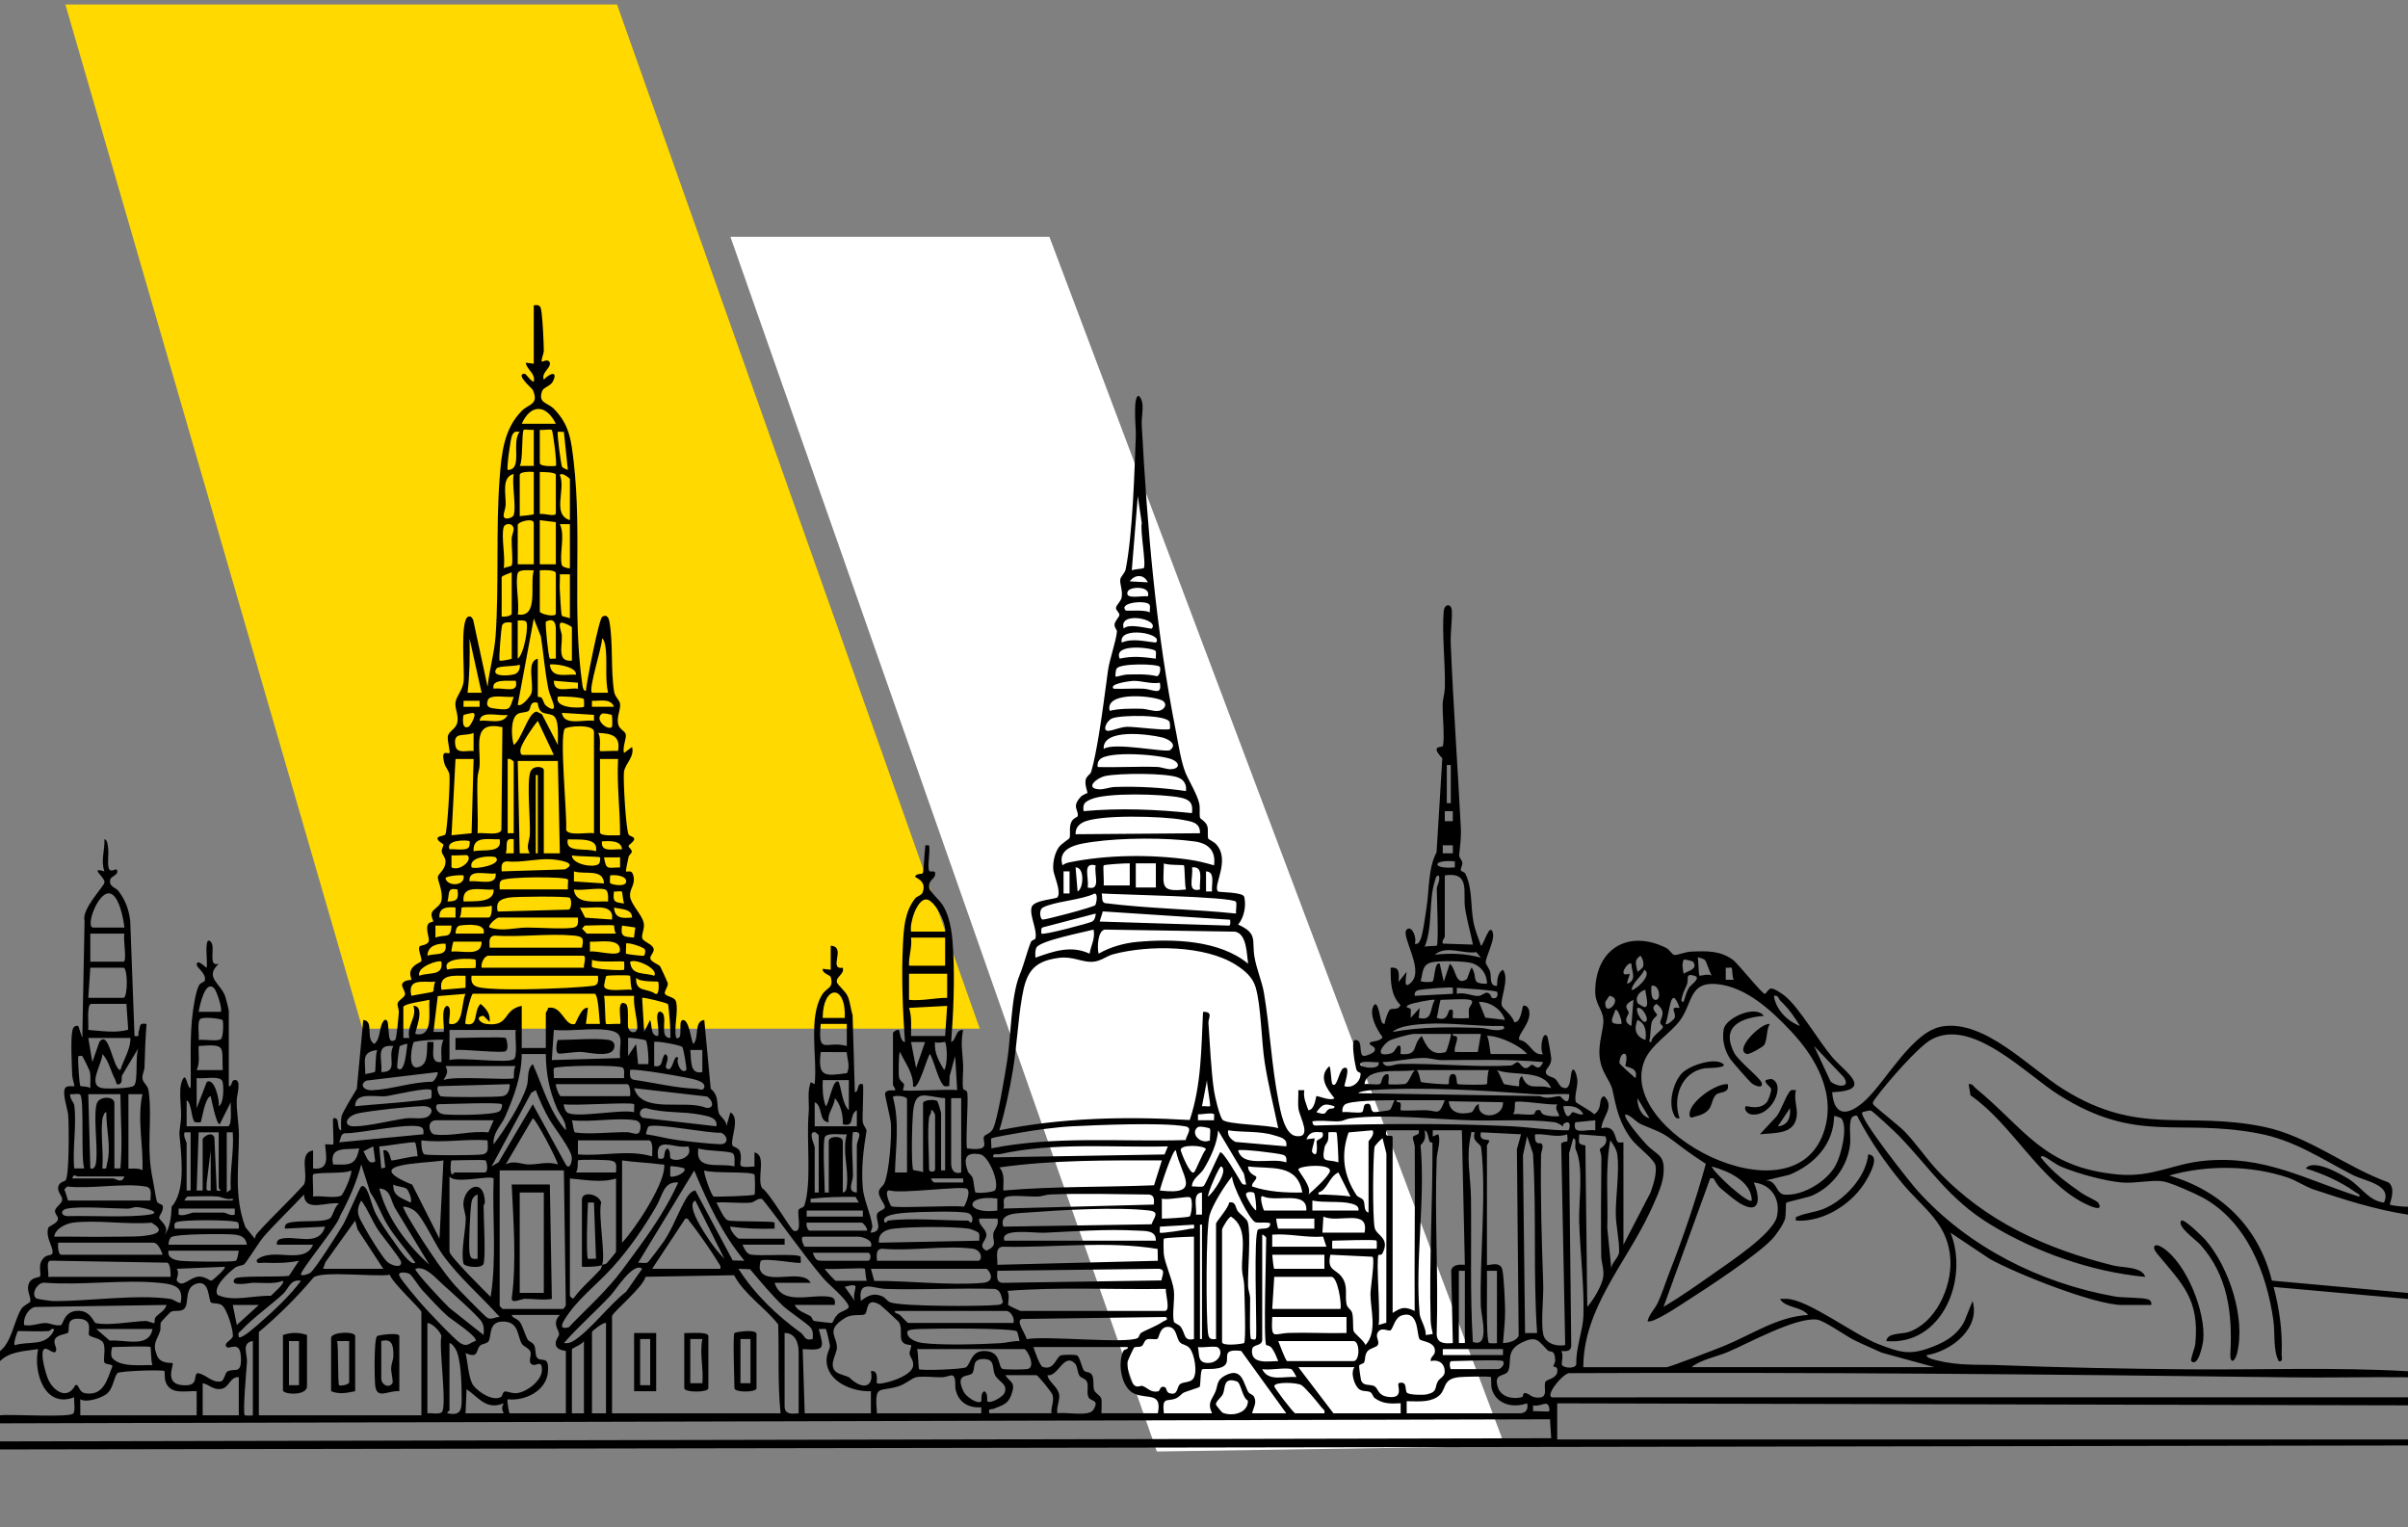 <svg width="1200" height="761" viewBox="0 0 1200 761" fill="none" xmlns="http://www.w3.org/2000/svg">
<rect x="0" y="0" width="1200" height="761" fill="#808080" stroke="none"/>
<path d="M32.574 2.241L307.5 2.241L488.254 512.5L180.624 512.5L32.574 2.241Z" fill="#FFD900"/>
<path d="M364 118L522.958 118L750 720.5L576.5 723.179L364 118Z" fill="white"/>
<g clip-path="url(#clip0_195_1115)">
<path d="M0 673.15C5.79 668.79 7.06 657.94 10.57 652.22C11.76 650.29 14.94 649.17 15.08 648.47C15.58 645.92 12.81 642.94 14.53 639.18C15.8 636.38 19.44 636.5 19.87 636.02C20.98 634.79 18.05 629.5 22.51 626.11C23.59 625.29 25.85 625.44 26.09 624.57C26.96 621.48 22.59 617 24.01 611.86C24.31 610.76 28.5 609.68 28.88 607.51C29.14 605.98 27.11 604.75 27.45 603.07C27.84 601.18 30.97 599.71 31.01 597.68C31.05 595.89 28.74 594.09 28.98 591.7C29.29 588.68 32.21 588.86 32.78 587.93C34.57 585 34.35 560.63 34 555.68C33.78 552.53 30.33 543.4 32.97 541.6C34.1 540.83 36.75 541.39 37.03 541.15C37.24 540.97 36.02 537.13 35.97 535.71C35.8 530.18 35.15 518.48 36.03 513.66C36.34 511.94 37.09 510.85 39.02 511.16L41.02 517.15L42.14 458.77C40.48 452.98 51.87 441.67 52.08 439.62C52.35 437.04 44.19 431.74 52.02 434.16C50.1 428.51 52.29 423.87 52.04 418.17C53.51 418.08 53.8 421.76 53.91 422.79C54.22 425.82 53.46 430.04 54.17 432.53C54.88 435.02 57.69 432.75 58.02 433.17C59.91 435.49 55.46 436.76 55.11 437.78C53.73 441.78 57.67 442.08 59.05 443.93C62.49 448.52 64.21 453.07 64.9 458.8L67.03 516.17C70.01 516.71 68.6 515.33 69.15 513.82C70.12 511.18 69.03 509.49 73.02 510.17C72.48 517.35 72.18 524.44 72.02 531.66C71.98 533.36 70.96 535.1 70.96 536.73C70.96 539.74 73.62 540.19 74.08 543.62C76.04 558.2 72.67 571.51 76.12 587.58C76.71 590.34 77.71 597.23 78.17 598.56C78.63 599.89 80.87 599.86 81.1 600.84C81.67 603.33 79.23 605.7 79.3 606.68C79.4 608.02 84.83 611.12 82.03 615.17C84.73 612.34 85.44 605.15 85.53 601.23C91.73 594.17 90.71 580.88 90.03 571.67C89.46 564.05 88.94 566.81 90.08 558.73C90.88 553.01 88.61 543.47 90.77 538.42C92.93 533.37 92.99 541.89 95.02 542.17C95.27 529.54 94.41 516.32 96.15 503.8C96.64 500.29 97.62 493.8 99.22 490.83C99.96 489.47 101.9 489.33 102.09 488.51C102.91 485.01 98.03 482.17 98.05 480.67C98.1 477.32 102.36 482.03 103.02 482.18C103.37 478.51 102.57 474.24 103.02 470.66C103.2 469.27 103.55 467.78 105.01 469.18C107.66 471.72 103.26 482.04 109.03 480.19C101.68 487.02 109.91 489.8 112.25 496.45C112.61 497.47 114.02 503.1 114.02 503.68V541.18C115.67 541.44 115.23 538.52 116.53 538.18C120.71 537.07 118.03 545.94 117.98 547.64C117.78 553.97 119.09 559.94 119.07 565.63C119 581.36 116.56 596.33 122.29 611.41L127.01 617.17C127.07 616.02 127.73 614.98 128.48 614.14C135.78 605.98 144.15 598.33 151.5 590.16C153.81 585.07 148.6 574.38 156.01 573.18V582.18C164.4 583.19 162.55 576.09 162.01 570.18C162.96 569.97 165.72 570.47 166.03 570.18C166.5 569.73 165.66 559.19 166.03 557.18C169.83 556.24 167.36 562.7 170.01 563.17C170.06 560.75 169.73 558.33 170.28 555.92C170.62 554.41 176.57 544.47 177.82 542.47L181.03 508.18C186.71 508.72 181.83 517.22 186.52 520.16C190.08 517.13 188.54 511.58 191.53 508.19C193.66 507.63 193.28 510.72 193.52 512.16C193.99 514.91 193.33 520.33 196.93 518.12C197.67 517.66 198.6 506.38 198.74 504.41C198.86 502.78 197.87 501.14 198.16 499.88C198.54 498.2 201.52 497.1 201.81 495.56C202.13 493.86 199.81 491.51 200.46 490.15C201.43 488.12 204.84 488.35 205.01 488.17C205.23 487.93 203.9 485.59 204.72 483.5C205.86 480.56 209.58 479.52 209.88 479.03C210.61 477.8 208.36 473.93 208.93 471.79C209.2 470.77 212.51 471.26 213.57 469.2C214.33 467.72 212.1 463.65 213.14 460.81C213.67 459.35 215.65 459.41 215.88 459.08C216.07 458.81 214.68 456.65 215.13 454.92C215.68 452.82 219.38 451.77 219.98 448.67C220.89 444.02 217.89 438.36 218.2 436.83C218.55 435.14 222.35 433.07 221.98 428.74C221.84 427.02 220.37 425.77 220.17 424.46C219.94 422.92 220.99 421.77 221 420.77C221 420.56 217.86 418.96 218.02 417.68C218.19 416.32 221.61 416.7 222.03 415.5C222.95 412.86 224.48 388.65 223.94 385.73C223.59 383.85 221.95 382.27 221.43 380.25C219.5 372.76 223.2 375.94 223.98 375.16C224.46 374.67 222.86 369.12 223.18 366.89C223.58 364.16 227.37 363.29 227.96 359.6C228.55 355.91 226.52 352.98 227.01 349.77C227.43 347 230.54 343.72 231.02 339.7C231.66 334.43 229.03 308.22 233.51 307.18C234.85 306.87 235.3 307.96 235.81 308.87L242.99 342.18C243.84 333.5 246.4 325.43 246.99 316.68C248.73 290.93 247.06 264.21 248.96 238.65C249.88 226.3 250.95 213.87 260.01 204.71C263.47 201.21 268.81 201.67 265.48 194.21C265.21 193.61 256.42 186.17 261.5 186.22C262.12 186.22 264.58 190.07 265.99 190.2C266.97 185.9 262.63 184.5 262 180.72L266 181.2V152.15C269.18 151.53 269.55 152.84 269.89 155.73C270.5 160.77 270.89 169.49 271.01 174.66C271.04 176.13 269.46 179.48 270.01 180.15C270.28 180.48 273.05 178.41 274 180.67C274.61 183.5 269.6 185.54 271.01 189.15C273.93 185.93 278.27 184.49 275.48 190.14C274.43 192.27 270.81 193.01 270.17 194.82C267.98 200.97 272.82 200.47 275.99 203.67C283.79 211.55 284.62 219.26 285.86 229.8C290.18 266.64 284.94 304.99 290.25 341.42C290.38 342.29 290.7 344.43 291.99 344.16C292.35 339.57 298.46 308.32 300.12 307.29C302.47 305.84 303.37 307.88 303.72 309.89C305.6 320.55 304.28 333.77 306.04 344.61C306.48 347.29 308.74 348.69 309.01 350.73C309.38 353.56 307.29 356.91 308.01 360.63C308.55 363.4 311.42 364.11 311.84 365.85C312.31 367.77 310.02 372.48 311 375.16L314.98 372.17C316.3 377.23 311.53 380.36 310.94 384.62C310.45 388.19 311.98 414.08 313.3 415.88C313.82 416.59 315.78 416.89 315.99 417.68C316.45 419.38 313.16 420.66 313.22 421.66C313.26 422.3 315.01 423.19 314.82 424.48C314.72 425.2 313.41 426.06 313.25 426.94C313.04 428.06 311.68 433.95 311.98 434.17C312.7 434.71 315.06 432.72 315.77 436.92C316.48 441.12 313.64 442.88 313.99 446.58C314.38 450.65 320.04 455.77 320.81 459.94C321.35 462.88 319.48 465.61 320.08 467.51C320.61 469.15 324.58 470.22 325.54 472.21C326.57 474.33 323.79 475.88 324.1 477.55C324.45 479.4 328.13 480.29 329.05 481.61C329.32 481.99 332.68 489.36 332.78 489.81C333.15 491.53 330.7 494.07 331.4 495.22C332.23 496.58 336.11 496.69 336.82 498.84C338.3 503.34 335.63 512.01 336.98 517.18C341.14 518.34 337.29 508.16 340.48 508.2C343.38 508.24 344.36 518.05 345.47 520.17C348.65 517.12 345.58 508.79 350.97 508.18L354.18 542.47C358.56 545.96 356.99 550.56 358.19 554.46C358.78 556.4 362.29 558.27 361.99 561.17L363.99 554.18C369 557.07 364.08 566.79 364.92 570.48C365.18 571.62 368.1 571.59 368.79 573.86C370.63 579.89 365.04 582.21 375.98 581.18V574.18C382.25 575.52 376.97 586.95 379.73 591.92C383.25 593.89 394.21 612.8 395.48 613.2C400.12 614.65 397.19 605.85 397.96 602.87C398.24 601.79 400.46 601.9 400.9 600.53C404.58 589.06 401.79 568.45 402.98 554.66C403.42 549.5 402.13 544.16 404.01 539.17L405.98 540.18C407.42 527 402.58 506.98 409.77 495.46C411.97 491.93 415.59 492.5 414 486.88C413.64 485.6 409.67 485.16 409.98 482.68L413.98 483.17V471.18C422.06 471.66 412.5 483.22 419.99 482.18C420.93 485.54 416.34 486.6 417.09 489.48C417.41 490.69 421.28 493.84 422.39 496.28C423.67 499.09 423.93 502.79 424.88 505.79L426 544.18C428.42 543.9 426.59 539.15 429.98 540.19C430.56 540.91 429.67 555.82 429.92 558.74C430.11 560.85 431.97 562.45 431.8 563.49C430.28 572.89 429.14 581.65 429.95 591.72C430.44 597.8 433.81 604.33 434.71 610.82C434.86 611.89 433.67 613.84 433.99 614.19C440.67 613.47 436.06 607.92 437.1 604.87C437.66 603.22 440.61 602.91 440.93 601.61C441.31 600.03 437.65 596.62 437.96 593.73C438.16 591.9 440.08 591.01 440.74 589.44C443.16 583.77 444.4 566.48 443.96 559.75C443.77 556.89 440.83 545.54 441.06 544.82C441.78 542.47 445.58 543.55 446 543.2C446.58 542.71 445 540.88 445 540.71V514.71C445 514.11 447.25 512.67 447.99 513.21C448.39 513.51 448.59 518.96 450.99 519.21C449.85 503.63 449.19 486.37 449.96 470.67C450.37 462.46 450.83 454.35 455.99 447.7C456.96 446.45 459.27 446.14 459.83 444.54C461.93 438.62 456.04 437.46 456.01 436.7C456.68 435.1 459.41 435.58 459.85 435.07C460.25 434.6 460.72 424.69 461.02 422.7C461.28 420.96 460.5 421.02 462.99 421.2C463.62 424.66 462.16 430.65 462.93 433.65C463.31 435.15 466.38 432.84 466.01 435.71C465.67 438.32 462.36 438.41 463.14 442.46C463.54 444.54 468.37 448.44 470.15 451.54C474.02 458.27 474.64 466.96 475.04 474.65C475.78 489.05 475.09 504.89 474 519.2C476.79 517.92 475.99 512.86 479.98 513.2C478.55 519.55 479.71 524.79 479.98 530.71C480.14 534.15 479.34 539.67 480.01 542.51C480.2 543.32 481.82 542.78 482.07 544.63C482.61 548.76 481.01 571.23 481.99 572.2C494.87 573.76 488.99 568.57 490.43 566.19C491.04 565.18 493.49 564.87 494.8 562.49C497.11 558.27 500.89 534.92 501.9 528.59C503.84 516.44 503.76 496.43 508.11 485.8C510.61 479.7 511.58 474.7 513.71 469.42C514.21 468.19 515.83 468.3 516.01 467.49C516.98 463.01 512.81 455.89 514.15 451.86C515.28 448.44 526.17 447.95 526.91 447.09C529.06 444.59 525.28 436.28 524.95 433.73C524.48 430.08 525.51 425.3 527.56 422.24C528.82 420.35 532.87 418.03 533.02 417.48C533.6 415.33 532.62 412.45 533.89 409.56C534.79 407.52 536.99 407.2 537.08 406.54C537.53 403.35 534.01 402.13 538.45 397.12C539.52 395.91 541.8 395.24 541.91 395.08C542.1 394.82 540.54 391.26 540.99 388.72C541.37 386.59 543.39 385.92 543.8 384.5C545.3 379.38 546.71 371.5 547.58 366.24C549.44 354.97 550.66 344.87 552.18 333.91C552.91 328.63 556.26 319.18 556.61 314.65C556.68 313.73 555.24 312.64 555.43 311.08C555.65 309.25 557.69 307.53 557.83 306.49C558 305.18 556.05 304.21 556.14 302.84C556.23 301.47 558.55 299.77 558.95 297.64C559.58 294.25 558 291.03 558.27 288.79C558.47 287.07 560.53 285.77 560.96 283.64C564.47 266.11 565.33 235.37 566.04 216.72C566.16 213.56 564.38 197.2 567.5 197.2C570.89 200.55 568.69 206.8 568.96 211.72C571.84 264.57 576.04 314.12 586.05 364.63C587.23 370.6 588.54 379.51 590.75 384.93C592.38 388.92 596.49 395.52 597.57 400.1C598.2 402.78 597.57 405.27 598.02 407.47C598.12 407.95 601.15 409.43 601.74 411.91C602.21 413.9 601.55 416.79 602.21 417.97C602.33 418.19 605.02 419.47 606.05 420.61C613.44 428.77 604.12 441.45 607 444.17C607.49 444.63 619.48 444.41 620.05 446.83C621.12 451.41 619.99 457.07 617 460.65C626.92 465.13 623.79 468.38 625.12 476.55C626.17 482.99 628.89 488.8 629.89 494.78C632.85 512.45 633.65 530.91 637.12 548.55C638.06 553.34 640.03 565.09 645.72 566C654.2 567.35 647.68 556.61 647.11 552.56C646.68 549.47 647.14 546.26 647 543.17H649.99C649.35 546.99 650.88 549.75 652.01 553.17C655.28 552.9 655.69 546.45 656.01 546.17C656.51 545.73 663.02 548.84 665 547.16C661.22 542.48 656.72 536.4 662.5 531.18C663.36 532.57 663.27 539.44 664.01 540.18C666.29 542.46 667.28 533.26 669.51 532.19C673.75 530.16 669.64 540.83 670 541.18C674.14 542.46 678.2 538.8 678.03 534.77C678.01 534.26 676.4 534.47 675.91 532.74C675.24 530.38 673.27 519.46 675.01 518.18C679.8 517.64 676.62 525.38 679.58 526.11C680.45 526.32 684.54 524.68 684.99 523.67C686.24 520.84 681.12 521.09 683 519.19C683.23 518.95 688.29 518.81 688.97 516.69C686.2 513.24 682.07 505.45 684.48 501.16C686.48 497.6 687.75 506.79 688.04 507.63C688.43 508.71 688.48 510.03 689.98 510.18C690.21 508.44 691.53 504.29 692.53 503.15C693.53 502.01 696.89 503.62 697.89 500.69C692.98 495.93 693.01 488.65 692.99 482.19C697.86 481.47 697.1 485.6 696.99 489.19L700.97 484.19C700.75 487.12 699.06 493.85 703.49 489.2C709.64 482.75 697.97 466.25 700.98 463.19C703.58 460.56 706.32 467.67 704.98 470.18C706.66 470.5 707.07 469.81 707.74 468.45C709.12 465.61 710.25 456.3 710.85 452.56C712.34 443.3 711.59 432.76 715.9 424.62L718.76 377.8C712.3 370.96 718.76 372.68 719.05 371.64C720.04 368.19 718.75 355.55 718.94 350.64C719.04 347.98 719.95 345.58 720.03 342.73C720.34 330.83 718.51 315.77 719.45 304.64C719.79 300.59 723.32 300.59 723.5 304.22C723.74 309.11 722.72 315.36 722.95 320.72C724.24 351.81 726.43 381.75 728 412.68C728.23 417.27 727.58 421.75 727.19 425.85C727.04 427.39 728.56 428.43 728.73 429.81C728.88 431.04 727.87 432.4 727.96 433.54C728.01 434.24 729.73 434.22 730.31 435.42C733.91 443.03 732.74 451.36 734.29 459.4C735.17 463.96 736.65 466.94 738.02 471.18C739.11 471.65 742.4 458.96 743.95 464.77C744.99 468.66 740.26 476.76 740.39 479.67C740.42 480.38 742.14 482.57 742.59 484.12C743.36 486.78 741.95 491.37 746.01 491.19C746.14 488.56 746.24 484.5 749 483.2C752.47 487.78 747.2 498.32 748.47 501.16C749.2 502.78 753.87 506.11 754.52 509.19C757.98 510.05 758.57 501.53 759.02 501.2C759.89 500.55 761.48 501.72 761.85 502.87C763.88 509.17 755.73 515.69 757.12 518.08C762.74 519.01 763.49 526.16 769 525.19C767.22 523.82 768.46 513.28 771 516.19C771.38 516.63 773.11 526.69 773.07 527.68C772.92 530.96 770.58 532.28 770.37 533.68C769.97 536.37 773.62 536.31 775.1 537.6C776.82 539.1 777.08 542.28 780.42 542.13C782.62 541.53 782.62 536.49 783.03 534.68C784.12 529.81 786.03 535.98 786.09 538.67C786.16 541.68 784.23 547.47 785.46 549.23C785.77 549.67 793.15 553.67 794.4 555.15C795.3 554.69 795.9 553.95 796.44 553.12C797.98 550.75 796.89 546.46 799.5 546.2C804.89 551.69 798.37 556.37 798.01 562.19C805.34 560.01 804.57 567.74 806.27 569.01C807 569.55 809.02 569.05 809.02 569.19V620.19L822.51 594.18C823.85 590.41 825.76 584.65 825.01 580.72C824.41 577.61 816.02 571.34 813.51 568.2C807.11 560.18 805.51 552.35 803.58 543.16C802.53 538.18 797.95 534.55 797.15 526.56C796.4 519.08 799.35 512.94 798.99 507.8C798.65 502.93 794.87 500.35 794.96 493.66C795.24 472.65 811.56 462.88 830.38 472.32C831.91 473.09 833.27 475.64 834.49 475.81C835.71 475.98 840 474.26 842.49 474.15C850.09 473.8 857.14 473.5 863.52 478.19C866.31 480.24 878.06 495.21 879.52 495.17C880.05 495.16 881.28 492.65 882.49 492.51C884.1 492.33 888.07 495.07 889.49 496.21C896.49 501.85 906.28 518.65 913.05 526.66C919.38 534.15 934.45 543.21 913.03 544.19C914.1 557.36 921.77 555.45 929.57 548.23C940.03 538.54 952.93 513.94 967.76 511.42C988.93 507.82 1011.14 531.96 1028.11 542.6C1066.12 566.42 1088.99 553.31 1128.27 561.44C1150.45 566.03 1169.14 581.55 1190.32 589.13C1194.32 592.34 1190.61 599.78 1191.02 600.18C1191.52 600.67 1198.54 601.4 1200.03 601.19V605.19C1184.04 602.74 1168.38 597.78 1153.06 592.66C1148.96 591.29 1144.24 588.1 1140.03 586.69C1121.69 580.52 1099.53 580.37 1081.02 585.69C1107.05 593.26 1125.64 611.56 1132.17 638.05L1200.03 644.19V647.19L1133.03 641.2C1135.92 652.09 1137.5 663.41 1137.03 674.7C1136.97 676.24 1137.97 678.66 1135.55 678.18C1132.69 672.51 1133.8 664.07 1132.91 657.81C1129.58 634.32 1119.65 608.79 1097.93 596.79C1094.18 594.72 1081.91 589.27 1078.07 588.61C1072.75 587.69 1064.01 589.73 1057.56 589.17C1048.8 588.41 1035.54 584.76 1027.36 581.37C1024.22 580.07 1020.81 577.16 1018.52 576.2C1018.07 576.01 1016.88 575.94 1017.04 576.68C1022.6 583.89 1029.89 589.19 1037.31 594.41C1039.05 595.64 1045.09 598.4 1045.57 599.15C1048.98 604.52 1040.51 600.47 1038.36 599.36C1016.35 588 1002.67 560.04 981.99 545.74L981.05 540.19C982.93 539.75 983.42 541.26 984.55 542.18C1009.5 562.64 1018.14 581.75 1055.56 585.17C1072.57 586.72 1082.99 579.76 1098.67 578.31C1128.48 575.57 1148.47 587.49 1175.53 596.19C1176.92 595.55 1174.22 594.28 1173.77 593.95C1166.51 588.74 1157.5 584.73 1149.04 582.17C1152.74 577.18 1165.93 584.62 1170.36 587.36C1176.85 591.38 1180.22 598.21 1188.03 599.18C1192.17 590.14 1178.75 588.64 1172.36 585.36C1156.32 577.13 1143.48 568.06 1125.09 564.63C1085.03 557.15 1064.9 569.98 1026.12 545.6C1009.31 535.03 982.75 506.7 962.35 517.99C955.71 521.67 939.8 540.09 935.05 546.69C934.44 547.54 932.9 549.06 933.47 550.21C933.93 551.13 946.54 561.05 949.07 563.66C954.8 569.57 959.91 577.22 965.53 583.2C989.35 608.56 1019.73 622.24 1053.2 630.53C1057.83 631.67 1067.48 631.04 1069.04 636.18C1042.65 633.76 1014.4 623.87 991.74 609.99C971.06 597.32 962.05 582.18 946.07 565.66C944.43 563.97 933.28 553.56 932.33 553.33C931.54 553.14 928.17 554.02 928.04 554.2C926.18 556.73 951.94 589.21 955.53 593.2C980.68 621.2 1016.7 639.36 1053.8 645.93C1058.19 646.71 1067.13 646.34 1070.37 647.36C1071.69 647.77 1072.3 648.83 1072.04 650.19H1057.54C1043.94 650.19 1004.26 634.39 991.53 627.2L972.04 614.2C981.26 637.16 967.97 670.54 940.04 668.18C940.38 663.92 947.61 664.81 951.03 663.68C964.61 659.18 972.61 641.39 971.97 627.85C971.09 609.53 958.55 602.27 948.07 589.66C939.74 579.63 932.36 568.94 926.26 557.48C925.56 556.17 925.72 555.26 923.55 556.2C920.89 557.34 922.33 566.67 922.03 569.68C920.89 580.98 913.37 591.18 903.03 595.68C900.76 596.67 890.57 598.77 890.13 599.28C889.85 599.61 890.09 605.12 889.56 607.22C888.88 609.91 884.95 615.5 882.92 617.58C874.87 625.86 851.09 641.5 840.55 648.21C837.7 650.02 823.04 659.96 821.03 658.18C821.91 654.72 824.7 652.22 826.23 648.89C828.24 644.53 830.2 638.4 832.04 633.7C838.9 616.19 845.08 597.97 850.09 579.86C846.04 577.2 842 574.52 838.13 571.57C828.38 564.15 829.45 565 818.33 560.37C814.8 558.9 813.43 556.03 810.03 555.18C808.52 556.75 818.45 568 820 569.7C825.89 576.16 830.03 574.63 828.91 585.57C828.37 590.92 824.31 599.48 821.9 604.55C810.03 629.56 789.05 652.16 789.02 681.17H830.52C832.04 681.17 855.33 672.14 859 670.65C872.58 665.17 885.77 655.95 901.02 655.16C897.77 650.86 889.64 651.71 887.02 647.18C888.19 647.19 889.38 647.07 890.55 647.13C901.38 647.68 923.78 664.89 936.03 669.66C947.22 674.01 951.92 675.4 963.28 670.94C969.92 668.33 975.38 665 978.84 658.5L983.01 648.19C987.05 661.86 972.36 673.27 960.03 675.2C960.19 676.69 963.76 677.42 964.99 677.73C976.55 680.6 985.22 679.73 996.46 680.17C1027.2 681.38 1058.71 681.96 1089.48 682.24C1126.29 682.57 1163.38 681.09 1200.02 683.2V686.2C1180.53 685.97 1160.98 686.49 1141.48 686.24C1021.89 684.72 902.28 683.6 782.47 684.15C779.55 683.28 769.4 695.66 773.6 696.21L1200.02 696.19V700.19L776.02 699.19V717.19H1200.02V720.19L0 722.15V718.15L773.02 716.57L772.43 707.13L0 709.15V705.15C5.08 704.47 35.01 706.44 36.56 704.21C37.69 702.59 36.71 698.29 36.99 696.15C22.18 701.95 16.5 683.47 19 672.16C12.41 673.22 4.97 673.21 0 678.15L0 673.15ZM277 211.15C272.26 201.47 264.52 201.08 260 211.15H277ZM266 214.15C264.87 214.35 261.33 213.83 261.01 214.15C259.84 215.34 260.75 229.48 259 232.13H266V214.14V214.15ZM269 214.15V230.65C269 232.57 275.39 232.26 277 232.15C277.69 231.47 275.61 214.82 274.95 214.2C274.45 213.73 270.32 214.4 269 214.15ZM259 215.16C256.81 214.95 256.3 214.85 255.22 216.87C254.36 218.49 252.4 233.51 253 234.14C260.79 234.16 254.6 220.31 258.99 215.15L259 215.16ZM281 215.15C280.19 215.28 278.22 214.96 278.01 215.16C277.38 215.76 279.63 231.58 280.02 232.39C280.48 233.34 282.03 233.68 282.99 234.15L281 215.14V215.15ZM266 235.15C264.59 234.98 259 234.88 259 236.65V257.15C259.86 257.08 266 256.5 266 256.15V235.15ZM269 256.15C270.8 255.53 277 257.84 277 255.65V236.65C277 235.08 270.27 235.23 269 235.15V256.15ZM256 256.65C257.35 252.23 255 241.39 256 236.15C249.77 237.69 252.2 246.2 251.99 251.64C251.92 253.34 251.1 254.95 250.98 256.65C250.77 259.68 255.57 258.04 255.99 256.65H256ZM284 259.15V238.65C284 238.37 279.85 234.96 278.99 236.67C282.14 243.8 274.83 256.27 284 259.15ZM569.94 283.1C571.36 281.66 568.08 264.11 568.99 260.66L567.01 247.16L564.01 284.15C565.13 283.62 569.73 283.31 569.94 283.1ZM266 281.15V260.65C266 257.79 258 259.84 258 261.65V281.15H266ZM277 260.15L269 259.15V281.15H277V260.15ZM251 262.65C249.67 267.31 251.98 277.75 251 283.15C252.03 282.35 254.8 282.45 255.07 281.54C255.71 279.31 254.87 271.79 254.96 268.61C255.01 266.79 256.03 264.7 255.96 263.55C255.76 260.3 251.6 260.57 251.01 262.65H251ZM284 261.15H279C281.77 266.81 278.62 276 279.96 281.47C280.21 282.48 282.93 283.25 284 283.15V261.15ZM258 285.65C256.65 290.03 259 300.94 258 306.15C268.67 307.94 263.87 291.05 266 284.15C264.07 284.23 258.68 283.43 258 285.65ZM269 284.15V304.65C269 305.96 277 307.81 277 305.65V285.65C277 283.72 270.62 284.06 269 284.15ZM250 307.15C251.31 307.48 255 306.96 255 305.65V285.15C254.02 285.63 250 286.76 250 287.65V307.15ZM284 286.15H278.99C279.13 288.64 278.81 291.2 278.95 293.7C279.09 296.2 279.56 305.22 279.93 306.55C280.18 307.45 282.98 307.35 284 308.15V286.15ZM572 290.14C570.14 286.08 565.58 286.04 563.01 289.65L572 290.14ZM572 297.15C573.86 291.85 563.13 292.06 562.01 294.66C560.14 299.04 569.34 296.55 572 297.15ZM572.85 301.3C571.38 298.8 557.17 300.15 560.99 304.15C561.41 304.59 570.84 303.59 572.99 305.15C572.85 303.98 573.38 302.2 572.85 301.3ZM268 328.15V347.15C268 347.25 269.55 347.15 269.94 347.71C270.78 348.89 271.07 350.42 271.6 351.05C272.72 352.35 276.52 354.81 276.01 351.65C275.65 349.39 273.9 346.34 273.3 343.35C271.54 334.7 270.87 325.82 269.55 317.1L266.01 308.16L258 351.15C260.03 352.49 264.45 346.63 264.8 345.46C266.3 340.53 262.06 329.61 268 328.16V328.15ZM573.99 313.15C578.08 308.46 557.12 304.23 560.01 313.15C562.77 310.21 573.53 313.68 573.99 313.15ZM258 328.15C261.06 326.45 263.87 310.8 262.05 309.6C260.89 308.83 259.29 309.21 258 309.15V328.15ZM277 328.15V313.65C277 310.16 275.91 307.73 271.99 309.72C271.7 311.94 273.3 327.56 274.02 328.15C274.3 328.38 276.18 328.02 277 328.15ZM255 310.15C253.14 310.1 250.81 309.7 250.14 311.79C249.84 312.74 248.39 328.54 249.01 329.15C249.35 329.48 255.01 328.45 255.01 328.15V310.15H255ZM285 329.15V312.65C285 311.96 281.35 310.46 280.37 310.26C277.44 309.65 279.91 314.97 279.99 316.66C280.23 322.17 277.46 329.91 285 329.15ZM575.99 320.15C580.49 315.63 557.19 311.58 559 320.15C564.43 317.84 570.41 319.63 575.99 320.15ZM240 345.15L234.01 318.16C234.17 327.21 234.07 336.19 233 345.16H240V345.15ZM303 345.15C301.56 338.37 302.49 331.45 301.98 324.66C301.88 323.32 301.49 318.61 300 318.15C300.14 322.26 293.09 343.23 294.98 345.15H302.99H303ZM575.85 324.3C574.96 322.8 554.44 320.16 558 328.15C564.32 326.72 569.68 327.32 575.99 328.15C575.84 326.99 576.38 325.2 575.84 324.3H575.85ZM258.99 331.16C256.42 332.22 248.56 331.58 247.44 333.1C244.3 337.35 253.58 336.74 256.29 335.95C258.36 335.35 259.34 333.26 258.99 331.16ZM286.99 336.15C287.73 331.86 274.95 330.43 274 331.17C274.92 338.21 281.66 335.82 286.99 336.15ZM577.95 332.2C576.73 330.71 558.25 330.32 556.46 333.11C555.94 333.92 555.71 336.8 556 337.14C556.18 337.35 560.03 336.13 561.44 336.09C566.32 335.94 571.79 335.76 576.53 336.9C578.11 336.61 578.51 332.89 577.94 332.19L577.95 332.2ZM257 339.16C253.09 339.37 244.71 338.09 245.99 343.15C250.9 342.31 258.76 345.99 257 339.16ZM288.01 340.16L276.01 339.16C275.9 345.87 283.36 342.4 288.01 343.15V340.16ZM578 340.16C573.42 340.88 569.05 339.14 564.66 339.23C563.66 339.25 552.12 340.64 555 343.15C559.82 343.33 564.71 342.94 569.54 343.11C574.37 343.28 579.31 347.05 578 340.16ZM256 347.16C253.03 347.68 244.22 345.71 243.12 348.78C241.79 352.49 244.35 352.81 247.49 353.15C254.49 353.91 253.89 353.35 256 347.16ZM290.87 348.27C290.12 347.34 278.52 346.68 278 347.16C276.08 353.39 290.41 352.78 291 352.15C291.13 352.01 291.16 348.63 290.87 348.27ZM579.76 349.38C576.81 346.79 550.24 343.81 553 354.15C558.14 352.95 563.29 353.07 568.54 353.11C571.57 353.13 574.84 354.59 577.43 354.17C579.85 353.78 581.97 351.33 579.76 349.38ZM239.01 349.16H231V352.15H239.01V349.16ZM306 352.14C304.1 347.65 298.83 349.39 294.99 349.15V352.14H306ZM267.96 350.17C263.71 348.95 264.77 353.24 263.36 354.24C262.24 355.04 259.52 354.82 258.03 355.68C254.26 357.84 254.82 367.31 256.01 371.14C259.89 368.77 263.33 354.57 267.5 354.56L270.06 355.84L277.99 371.13C277.84 367.68 279.01 357.86 275.31 356.32C271.9 354.9 268.71 356.54 267.96 350.16V350.17ZM233.81 361.93C234.13 361.74 238.3 355.36 235.52 355.18C235.29 355.17 231.23 356.04 231.06 356.2C230.74 356.51 229.71 364.31 233.81 361.93ZM296.01 356.16L280.01 355.16C281 361.95 291 358.28 296.01 359.15V356.16ZM304.88 356.27C304.6 355.95 300.67 355.14 299.99 355.59C295.93 358.3 302.79 364.33 305 362.15C305.21 361.94 305.15 356.57 304.88 356.27ZM253 356.16C248.95 357.03 239.59 353.66 239.01 359.14C243.61 358.5 250.55 361.28 253 356.16ZM583 363.15C583.13 363.01 583.1 360.46 582.87 359.78C581.56 355.93 558.51 356.16 554.25 357.91C551.19 359.17 549.17 364.5 552.44 364.12C555.4 363.78 558.05 362.33 561.46 362.12C564.87 361.91 581.91 364.29 583 363.15ZM276 376.15L267.99 359.15C265.61 362.02 260.23 369.9 259.43 373.1C259.1 374.42 259.4 376.14 260.5 376.14H276V376.15ZM237.99 415.16C240.71 414.66 248.86 416.56 249.86 413.52L250.37 362.29C235.06 358.99 239.57 371.49 238.99 381.65C238.88 383.6 238.04 385.49 237.96 387.62C237.61 396.77 238.31 406.02 238 415.17L237.99 415.16ZM296 415.15V364.65C296 360.51 282.31 361.83 281.44 363.09C278.72 366.99 282.66 405.9 282.14 413.51C283.17 416.66 293.06 414.57 296 415.15ZM236 374.16V365.16C231.37 367.22 225.54 364.08 226.97 371.65C227.74 375.71 232.69 373.82 236 374.17V374.16ZM308 374.16C309.37 366.41 304.58 365.42 298 365.17C299.73 366.92 298.6 373.77 298.99 374.16C299.35 374.52 306.42 373.9 308 374.16ZM550.01 373.15C555.07 369.55 581.05 375.15 583.05 373.72C587 370.9 582.28 368.2 579.22 367.44C572.64 365.8 549.3 362.67 550.01 373.15ZM547 382.15C556.81 382.44 566.72 381.79 576.54 382.11C578.94 382.19 581.34 383.35 583.51 383.24C588.09 383 587.95 380.03 584.24 378.42C578.6 375.97 551.84 373.84 547.92 378.56C546.96 379.71 546.86 380.71 547.02 382.15H547ZM236.01 378.15H227L225.01 416.15L235.01 415.16L236.01 378.15ZM256 415.15V379.65C256 379 253.86 377.73 253 378.15V415.15H256ZM299 378.15V414.65C299 416.84 307.13 416.09 309.01 416.16C309.05 403.46 307.31 390.91 308.01 378.15H299ZM278 379.15H258L258.99 425.16H263.99C261.91 421.89 263.9 419.08 264.04 415.69C264.34 408.25 262.51 390.56 264.2 384.85C265.32 381.05 271 381.82 271 383.65V425.15H279L278 379.15ZM723 381.15H721V400.15H723V381.15ZM590.99 394.15C591.46 391.09 590.12 388.59 587.23 387.42C581.27 385.03 557.62 385.21 550.95 386.6C546.23 387.58 540.69 392.72 547.5 393.24C550.21 393.45 552.78 392.2 555.46 392.11C567.39 391.71 579.23 392.39 591 394.15H590.99ZM268 425.15V386.15H267V425.15H268ZM594 405.15C594.65 400.2 592.96 398.33 588.26 397.38C579.26 395.56 551.5 394.77 543.6 398.25C540.53 399.6 539.5 400.49 539.99 404.14C558.08 402.51 576 403.23 594 405.14V405.15ZM723.99 404.15H720V409.16H723.99V404.15ZM598 415.15C598.18 409.58 593.49 409.26 589.22 408.44C580.01 406.67 546.73 405.56 539.29 409.93C537.07 411.24 535.96 412.97 536 415.64L598.01 415.15H598ZM249 418.16C243.41 418.36 235.51 416.22 236 424.15C240.84 422.99 250.53 425.37 249 418.16ZM256 418.15C250.77 417.09 253.34 422.09 252 425.15H256V418.15ZM296.99 424.15C298.49 416.95 287.83 418.54 282.99 418.16C281.26 425.28 292.11 422.25 296.99 424.15ZM604.99 431.15C606.01 424.01 602.25 420.19 595.41 419.24C581.08 417.26 559.11 417.41 544.77 419.43C538.13 420.37 526.57 421.81 529.48 431.14C530.45 430.31 531.74 429.88 532.97 429.63C551.76 425.83 573.29 425.63 592.37 428.28C596.67 428.88 600.86 429.91 604.99 431.15ZM234 419.16C233.26 418.4 221.86 418.19 224.01 423.15C226.39 422.85 232.22 424.05 233.56 422.21C234.11 421.46 234.23 419.39 234 419.16ZM309.99 423.15C309.54 418.37 303.39 419.1 300 419.16C299.2 425.07 305.91 422.81 309.99 423.15ZM724 421.16H718.99V425.15H724V421.16ZM233 426.16C232.66 425.81 226.47 426.39 224.99 426.16V432.17C228.74 434.24 235.67 428.94 233 426.17V426.16ZM299 427.16C298.5 426.67 287.13 426.77 285 426.17C285.04 430.88 296.75 432.67 298.56 430.22C299.11 429.47 299.23 427.4 299 427.17V427.16ZM247 427.16C246.12 426.31 233.31 426.23 235.01 432.15C237.05 433.29 250.68 430.69 247 427.16ZM309.01 427.15L301.01 427.17C302.15 433.69 302.66 432.24 309.01 432.17V427.16V427.15ZM250 434.15L281.5 433.15C288.61 429.76 277.97 428.32 274.55 428.12C267.17 427.69 259.94 429.94 252.51 429.15C249.67 429.37 249.85 431.75 250.01 434.15H250ZM725.01 429.16C713.37 428.08 713.37 433.23 725.01 432.15V429.16ZM563 430.15C561.23 430.04 550.48 430.71 550 431.16C549.59 431.55 550.27 439.46 549.99 441.16H563V430.15ZM576.01 430.15H566L566.01 442.16H576.01V430.15ZM590.01 431.15C589.65 430.79 581.82 431.17 580.01 430.16C579.76 441.45 577.87 444.62 591.01 443.15C590.36 441.23 590.44 431.57 590.01 431.15ZM546 431.15C539.16 429.4 542.85 437.24 542.01 442.16C548.85 443.91 545.16 436.07 546 431.15ZM537.01 444.15C540.1 442.66 540.53 431.92 536 432.16L537.01 444.15ZM598 443.16C597.52 438.95 600.18 431.35 594.01 432.16C594.85 437.07 591.16 444.91 598 443.16ZM301 440.15C300.63 432.51 291.37 435.92 286.01 434.15V439.16L301 440.15ZM533 434.15H530.01V445.16H533V434.15ZM604 444.16C603.58 440.85 605.82 434.27 601.01 434.16V444.16H604ZM247 435.16C242.54 435.9 233.22 432.55 234.01 439.15C238.47 438.41 247.79 441.76 247 435.16ZM231 436.16C229.73 435.73 221.68 436.5 222.01 437.65C223.14 442 232.15 441.39 231 436.16ZM304.13 440.03C304.77 440.81 312.76 442.32 312 438.67C311.48 436.17 306.19 435.75 304 436.16C304.19 437.25 303.62 439.4 304.13 440.03ZM716 471.15C717.05 470.19 716 446.54 716 442.65C716 441.55 717.99 438.29 716.99 436.15C715.42 436.33 715.46 437.63 715.1 438.75C711.79 449.02 714.14 461.51 709.99 471.64C711.08 471.34 715.78 471.35 716 471.15ZM720 436.15V466.65C720 467.16 718.41 468.75 719 470.14L734.01 470.63C732.86 464.59 731.03 458.61 730.12 452.52C728.92 444.57 732.94 434.21 720 436.14V436.15ZM249 443.15H283C282.8 442.02 283.32 438.48 283 438.16C281.49 436.67 252.71 436.74 249.95 438.59C248.59 439.5 249.03 441.71 249.01 443.15H249ZM227.99 443.15C222.65 442.1 224.16 444.99 223 449.15C227.91 449.14 228.65 447.9 227.99 443.15ZM246 443.16C240.1 443.8 230.09 440.2 231 449.15C235.91 448.89 246.46 450.06 246 443.16ZM301.5 443.15C298.13 442.1 290.02 443.92 286 443.15C286.7 450.99 297.3 448.82 303 449.15C303.1 447.44 303.33 443.72 301.5 443.15ZM309.92 444.23C309.47 443.82 307.04 444.33 306 444.15C305.28 449.3 306.15 449.52 310.99 450.15C310.54 449.12 310.14 444.44 309.92 444.23ZM62 462.15C61.6 458.06 59.27 445.53 54.45 445.1C48.58 444.57 42.41 462.15 46.5 462.15H62ZM545.81 450.95C546.31 450.34 547.32 445.31 545.52 445.18C538.99 448.45 525.59 449.07 519.75 452.14C517.59 453.27 518.29 458.01 519.6 458.16C520.91 458.31 544.95 452 545.82 450.95H545.81ZM615.89 449.26C613.74 446.69 556.89 445.73 549 445.16C549.52 446.89 548.72 449.38 550.64 449.97C572.33 452.71 594.28 452.92 616 455.16C615.75 453.75 616.51 449.99 615.89 449.26ZM283.86 447.28C282.57 446.47 256.9 446.63 253.56 447.21C249.09 447.98 246.99 449.42 248 454.16L283.34 453.2C285.02 452.79 284.89 447.93 283.87 447.28H283.86ZM471 464.15C471.65 459.93 465.68 448.13 461.5 448.12C456.87 448.11 453.19 460.1 454 464.15H471ZM229 457.15H243.5C245.04 457.15 245.27 452.48 244.99 451.16C242.54 452.41 230.56 451.66 230.04 452.2C229.82 452.42 230.02 456.04 228.99 457.15H229ZM227 452.15C223.01 451.77 218.58 451.96 219 457.15H227V452.15ZM305 458.15C306.14 449.38 294.7 452.94 289 452.16L291.6 457.21L305 458.15ZM314.99 457.15C314.87 452.57 309.29 453.08 306 452.16C306.34 457.8 310.38 457.52 314.99 457.15ZM612.93 458.23L549.57 454.09L548 459.14L612.41 461.16C613.45 461.2 613.12 458.54 612.93 458.23ZM546 455.16L519.59 462.06C518.59 462.26 518.9 465.03 519.01 465.15C519.91 466.09 542.89 459.92 544.26 459.16C545.46 458.49 546.12 456.51 546 455.16ZM288 457.15H248.5C247.63 457.15 242.78 460.98 244 462.14C250.46 464.2 256.31 462.2 262.45 462.13C267.63 462.07 282.74 463.18 286.36 462.01C288.45 461.33 288.05 459.02 288 457.15ZM225 461.16H217L217.01 467.15C222.13 465.19 224.66 468.16 225 461.16ZM241 465.15C242.4 459.89 233.16 460.63 229.47 461.08C227.46 461.32 227.15 463.12 227 465.15H241ZM306 461.15C305.47 460.65 293.69 461.15 291.5 461.15C291.23 461.15 290.5 462.3 290.02 462.65C290.66 463.12 292.19 465.15 292.5 465.15H307C306.03 464.17 306.15 461.29 306 461.15ZM315.94 467.12L316.58 462.1L310 461.15C309.06 466.79 310.86 466.69 315.94 467.12ZM544.99 463.16C540.15 464.44 518.14 468.67 516.49 472.15C515.74 473.75 515.95 475.47 516 477.15C524.93 473.94 533.83 470.82 542.98 475.16C543.67 470.97 545.88 467.68 544.98 463.16H544.99ZM621.99 480.15C621.26 475.37 621.39 465.28 615.47 464.18L550.49 463.15C547.05 463.82 546.66 472.08 547.49 475.15C553.08 471.88 560.18 469.87 566.63 469.29C584.55 467.66 607.68 468.31 621.99 480.16V480.15ZM62 465.15H45V479.15H61.5C63.48 479.15 61.22 467.71 62 465.15ZM290 472.15C291.09 467.37 290.54 466.53 285.56 466.09C273.14 465 259.11 467.02 246.5 466.15C243.26 466.46 243.97 469.66 244 472.15H290ZM471 467.15H454.01C454.63 471.94 452.74 476.43 453 481.15H471V467.15ZM240 469.15H226C225.75 469.15 224.76 473.91 225 474.14C230.15 473.41 240.22 477 240 469.15ZM293.99 474.16C296.5 473.28 308.67 477.11 308.93 473.67C309.45 466.96 298.1 469.57 293.99 469.15V474.16ZM221.99 470.16C217.81 470.01 213.12 471.23 213 476.15C217.43 474.68 223.17 476.75 221.99 470.16ZM321 476.15C321.14 476.04 322.16 473.6 321.02 472.66C319.76 471.62 312.82 469.32 312 470.14C312.16 471.24 311.72 474.88 312 475.15C312.33 475.46 320.65 476.43 321.01 476.15H321ZM637 562.15C634.79 551.52 631.93 540.08 630.26 529.4C628.59 518.72 628.48 501.29 625.74 491.92C624.24 486.78 620.26 483.51 615.92 480.74C600.39 470.81 572.2 470.78 554.78 475.43C551.32 476.35 548.58 478.98 544.47 479.2C538.98 479.49 534.71 476.31 527.59 477.25C514.41 478.97 511.32 484.98 509.28 496.93C507.24 508.88 506.72 521.47 504.73 533.38C503.06 543.37 500.91 553.45 498.01 563.15C529.13 556.85 561.25 556.13 592.89 558.03C598.72 540.76 598.65 522.21 599.51 504.15C604.88 504.01 602.04 507.33 602.21 509.65C602.98 520.37 603.47 533.19 605.02 543.64C605.43 546.42 607.72 556.16 609.25 557.9C611.4 560.35 632.44 560.36 637.01 562.14L637 562.15ZM737.99 477.15L735.75 474.4C728.87 475.42 720.78 470.78 715.01 475.66C722.89 474.8 730.3 475.04 738 477.15H737.99ZM291 482.15C290.71 480.68 292.6 476.15 290.5 476.15H243.5C241.28 476.15 239.54 480.05 240 482.15H291ZM818.71 481.88C819.38 480.1 818.71 477.63 817.51 476.16C813.95 478.48 815.44 480.77 816.02 484.15C816.56 484.04 818.66 482.05 818.72 481.88H818.71ZM849.74 478.42C849.28 477.84 846.42 476.72 846.01 477.15C846.61 478.63 846.26 485.62 847.01 486.15C847.25 486.32 851.55 484.88 852.99 486.14C852.07 484.53 850.44 479.32 849.73 478.41L849.74 478.42ZM237 478.16C236.38 477.51 219.35 476.54 223 483.15C225.37 481.95 236.52 482.66 237 482.15C237.14 482.01 237.14 478.3 237 478.16ZM311 479.16C310.45 478.58 297.65 479.78 295 478.16C295.12 479.28 294.79 480.6 294.95 481.63C295.15 482.92 310.44 483.74 311 483.15C311.14 483.01 311.14 479.3 311 479.16ZM843.85 479.3C843.57 478.84 839.52 477.79 839.01 478.16C837.98 480.66 838.61 482.62 839.01 485.16C841.35 483.54 846.12 483.05 843.85 479.31V479.3ZM219.99 479.16C218.83 477.97 207.26 481.83 209.01 486.15C213.78 484.17 221 486.68 219.99 479.16ZM325.99 486.15C328.4 482.87 317.09 477.4 314 479.16C314.62 486.32 321 484.36 325.99 486.15ZM740.99 490.15C741.12 485.45 738.1 481.35 733.73 479.92C730.14 478.75 716.55 478.5 712.95 479.6C708.49 480.97 709.16 484.94 707.98 488.63C707.94 489.43 713.18 489.44 713.86 489.01C715.07 488.24 714.76 478.86 717.48 480.15L719.48 489.13L722.5 480.16C725.76 482.72 725.11 491.38 730.83 487.97C731.45 487.6 732.81 481.85 733.49 482.15C736.65 487.24 732.52 490.18 740.99 490.14V490.15ZM812.99 480.15C811.31 479.22 809.2 483.27 809.1 483.78C808.53 486.69 811.89 484.99 811.99 485.15C812.49 486 810.49 488.71 811.01 490.15C815.91 488.03 813.05 484.14 812.99 480.15ZM44 497.15H61.5C63.76 497.15 63.76 482.15 61.5 482.15H45L44 497.15ZM862.99 482.15C862.74 481.94 860.82 482.28 860.01 482.15V488.16L864 488.15C863.21 487.08 863.26 482.38 862.99 482.16V482.15ZM813 493.14C814.05 494.14 823.91 485.93 819.5 483.17C817.53 487.04 813.98 489.07 813 493.14ZM472 485.15H453V498.16C459.41 498.81 465.62 497.15 472.01 497.16V485.15H472ZM232 486.15C226.38 486.15 218.44 485.17 220 493.15L232 492.16V486.15ZM298 486.15H235C234.46 489.93 235.9 491.52 239.57 492.08C249.38 493.59 271.87 492.72 282.55 492.19C285.03 492.07 294.96 491.45 296.36 491C298.45 490.33 298.05 487.99 298 486.14V486.15ZM313.99 486.16C313.58 485.73 302.56 485.88 302.11 486.27C301.91 486.45 300.91 490.93 301.07 491.53C301.9 494.56 312.21 492.63 314.99 493.15C314.16 491.8 314.23 486.42 313.98 486.17L313.99 486.16ZM838.99 499.14C839.7 496.98 840.45 494.16 841.59 492.24C842.55 490.62 847.95 487.27 844.47 486.18C839.65 484.67 841.62 487.74 840.72 490.35C840.05 492.3 839.01 493.72 838.43 496.09C838.19 497.06 837.18 499.41 838.99 499.15V499.14ZM328.01 489.15C327.6 488.76 318.89 489.54 317.01 487.16C316.63 494.56 322.23 492.08 326.54 495.13C328.83 496.18 328.25 489.38 328.01 489.15ZM217 489.16C210.45 489.45 202.93 487.28 205.01 496.15C206.66 495.67 215.5 494.43 215.88 494.02C216.26 493.61 215.99 490.33 217 489.16ZM892.44 513.7C882.78 503.47 870.12 491.59 855.38 490.28C841.91 489.09 843.49 499.58 837.44 508.09C832.7 514.76 822.96 520.25 819.6 528.25C804.85 563.39 892.92 609.55 908.73 564.38C915.36 545.42 905.14 527.15 892.44 513.7ZM106.74 492.42C102.21 487.81 99.45 501.31 99 504.14H110C111.05 503.07 108.05 493.76 106.74 492.42ZM823.01 491.16C822.83 492.97 822.47 498.75 825.49 498.15C827.87 497.67 826.87 490.21 823.01 491.16ZM724.01 492.16C723.44 491.56 709.64 492.79 707.52 493.17C705.78 493.48 704.71 494.21 705.01 496.15L724.01 495.15V492.16ZM746 494.16C745.08 493.36 728.81 492.4 725.99 492.16V495.15C729.48 494.17 733.67 496.28 736.55 496.22C738.61 496.17 739.7 494.47 741.07 494.59C742.79 494.74 743.18 497.07 743.49 497.17C746.68 498.23 746.55 494.64 746 494.16ZM816.22 499.95C816.3 500.09 818.86 501.59 819.02 501.64C822.61 502.76 819.76 494.76 819.99 493.15C817.01 493.73 814.51 497.09 816.22 499.95ZM421 507.16C421.66 489.76 409.97 490.82 409.99 507.16H421ZM232 495.16L218.15 496.29L216 514.15H221.01C221.9 513.29 219.37 502.97 222.52 501.16C225.81 501.1 223.12 509.29 224.01 510.15C231.25 511.54 229.68 499.98 232 495.15V495.16ZM260 501.15V522.15H272V504.65C272 504.3 273.21 503.1 273.05 502.18C280.04 500.57 281.36 511.56 286.47 510.2C286.98 510.06 289.73 501.34 292.99 502.15L291.99 510.14H299C298.53 507.57 298.27 495.55 296.33 495.1H235.66C234.6 495.35 231.28 509.45 232 510.14C238.81 511.82 235.68 503.73 239.49 500.16C242.29 502.55 244.52 505.18 243.98 509.14L240.98 506.14C236.64 506.31 238.92 509.77 242.43 510.19C254.25 511.59 250.19 503.15 259.99 501.14L260 501.15ZM316 496.15H301C301.63 498.3 301.5 509.66 302 510.16C302.32 510.48 307.65 509.93 309.01 510.16C309.95 509.22 306.77 497.04 311.92 500.22C313.54 501.22 312.64 509.52 313 511.65C313.61 515.16 317.57 515.05 317.58 512.11C317.6 507.01 315.51 501.37 316 496.15ZM800.01 499.14C799.21 507.85 809.77 497.32 802.01 496.15L800.01 499.14ZM887.38 498.77C886.26 497.72 886.31 495.63 884.01 496.16C884.87 502.9 890.74 508.93 897 511.14C894.12 506.48 891.36 502.49 887.38 498.77ZM332.86 500.29C332.47 499.66 320.45 496.68 320 497.16L321 514.16L323.98 508.16C325.11 510.84 324 516.31 327.99 516.15C328.52 513 327.49 509.6 327.51 506.66C327.51 505.72 327.83 503.36 329.48 504.17C333.36 506.08 327.95 517.05 333.99 517.16C334.55 516.52 333.3 501.02 332.86 500.3V500.29ZM837 502.15C832.42 489.3 832.15 504.9 830 510.15C830.78 511.02 834.16 508.02 834.53 507.13C835.61 504.47 831.36 501.37 837 502.16V502.15ZM201 501.65V517.15H204C202.44 511.01 208.04 506.82 206.01 501.16C212.55 501.03 206.37 514.69 207.01 515.14C216.17 517.16 213.48 504.04 214 498.15C211.62 498.74 201.53 500 201.01 501.65H201ZM715 498.16C714.34 497.66 703.61 499.78 702.01 500.66C699.24 502.19 702.87 502.01 703.01 502.79C703.26 504.21 702.92 505.72 703 507.14L707.5 502.15L707 507.14C714.1 508.87 712.37 502.87 715 498.16ZM732.5 498.15C729.63 497.45 721.65 498.15 718 498.15C717.54 498.15 716.37 506.15 716 507.14C722.01 509.3 721.23 503.57 722.51 503.14C725.22 502.22 723.46 506.61 723.99 507.16C724.27 507.45 731.73 507.45 732 507.16C732.23 506.92 731.76 503.92 732.02 502.7C732.35 501.17 735.19 498.81 732.49 498.15H732.5ZM812.99 511.15L813.99 498.15C807.81 501.26 811.61 502.85 811.64 504.65C811.66 505.75 808.04 508.93 812.99 511.15ZM750 508.15C748.22 502.8 742.67 499.1 737.01 499.16L740.15 507.01L750 508.15ZM63 500.15H45.5C43.06 500.15 44.24 510.9 43.99 513.15C50.67 513.59 57.28 514.85 63.89 513.04L63 500.15ZM822.99 519.14C822.68 516.41 828.66 513.11 828.71 511.65C828.73 511.15 827.43 510.33 827.38 509.66C827.22 507.33 831.05 504.19 825.49 500.17C821.89 502.42 825.76 504.69 825.77 505.67C825.77 506.28 823.48 507.48 823.01 509.68C822.66 511.36 822.47 514.87 822.27 516.95C822.17 517.96 821.23 519.41 822.98 519.15L822.99 519.14ZM454 516.15H471L472 501.16L453.01 502.16C454.47 506.7 453.97 511.45 454.01 516.15H454ZM816.01 502.16C814.91 504.1 818.21 509.09 819.5 509.14C822.71 509.25 818.77 501.37 816.01 502.16ZM808 510.15C808.59 509.02 806.2 502.25 805.02 503.16C803.48 507.67 800.93 510.56 808 510.15ZM110.89 508.26C110.21 507.47 101.59 506.54 99.94 507.59C98.05 508.9 99.37 515.74 99 518.16C101.64 517.69 108.18 519.03 110.07 517.72C111.34 516.83 111.42 508.88 110.9 508.26H110.89ZM819.99 518.15C820.47 514.2 820.23 509.9 816.01 508.15C814.11 512.84 815.1 516.44 819.99 518.15ZM422.01 510.15H409C407.55 526.23 411.49 518.25 422 521.15V510.15H422.01ZM748.99 511.16C736.14 511.52 723.34 509.36 710.46 510.12C706 510.38 697.04 511.06 694 514.15C708.19 511.51 723.07 511.68 737.54 512.12C740.88 512.22 743.86 513.66 747.51 513.17C748.87 512.99 750.66 512.43 748.99 511.17V511.16ZM257 513.15H224V528.15C229.64 526.56 252.74 530.03 256.06 527.71C258.09 526.29 256.5 516.1 257 513.15ZM302.5 513.15C294.38 512.11 284.34 513.92 276 513.15L274.99 528.16L309 527.16C308.33 519.28 312.29 514.41 302.5 513.15ZM723 515.15H704.5C702.73 515.15 693.73 517.56 692.03 518.68C689.34 520.47 684.88 526.24 691.55 525.21C694.91 524.69 694.58 523.65 696.51 521.16C698.93 519.85 697.65 524.79 698 525.16C707.3 526.01 703.43 520.67 708.5 516.16C710.95 521.63 713.34 526.18 720.39 524.21C720.98 524.04 723.43 515.56 723 515.15ZM738 515.15H724C723.57 516.82 725.86 515.63 726.08 516.77C726.47 518.81 724.47 521.8 725 524.14L736.43 524.17L738 515.15ZM761 525.15C757.65 520.96 747.8 516.53 742.51 516.13C740.5 515.98 741.01 515.82 741.47 517.17C742.28 519.54 742.59 525.16 743 525.16H761V525.15ZM65 517.15H44L46.01 529.14L49.51 519.17C54.36 512.47 56.18 532.63 59.98 533.15C61.57 527.83 65.1 522.92 64.99 517.15H65ZM321.81 518.34C321.3 517.89 313.34 516.81 313 517.15V526.15L316.99 520.16L318 530.16H323.01C323.46 529.72 322.85 519.24 321.81 518.34ZM221 518.16C220.26 517.62 206.96 518.47 206.14 519.29C205.53 519.9 202.7 532.65 208.03 531.76C213.68 530.82 212.54 523.84 213 519.14H215.99C216.36 523.23 214.06 529.94 219.99 529.14C220.17 525.46 219.26 521.57 220.99 518.15L221 518.16ZM342 533.15C342.42 532.75 340.56 522.1 340.02 521.64C338.79 520.59 326.72 518.44 326 519.15V531.15C330.94 532.07 329.04 527.57 331.5 525.17C334.42 526.59 330.98 531.14 332.01 532.14C335.36 535.41 335.72 524.14 338 527.14C336.69 529.15 339.5 535.5 342 533.14V533.15ZM461 519.16H454L456.51 532.15L461 519.16ZM470.99 519.14C470.88 518.92 467.17 520.04 466 519.16C465.33 524.25 468 528.9 470.5 533.15C472.32 530.74 472.05 521.27 470.99 519.14ZM202.99 520.16C202.64 519.8 199.37 520.97 199.16 521.32C198.88 521.79 197.62 531.77 198.01 532.15C201.87 535.94 202.64 522.04 203 520.16H202.99ZM111 533.15C110.4 521.56 113.22 520.05 98.99 521.15C98.76 525.15 99.81 529.42 98 533.15H111ZM196 521.16C186.69 520.17 190.75 527.71 190.01 534.15C198.86 534.16 192.93 526.89 196 521.16ZM918.64 536.48L904.01 521.15L912.27 538.88C915.87 541.82 922.69 542.05 918.64 536.48ZM66.77 540.92C68.98 538.71 67.25 525.96 68.99 522.15L60.94 535.62C60.18 536.95 61.39 539.29 59.49 540.14C57.73 540.93 57.97 538.98 57.53 538.18C55.17 533.89 54.3 528.49 51.02 525.15C50.99 530.16 42.94 541.19 51.45 542.21C53.95 542.51 65.36 542.33 66.77 540.92ZM186.88 534.03C187.25 533.6 187.02 525.08 187.99 523.15C179.75 524.21 182.19 528.42 182.01 535.15C182.97 534.91 186.63 534.32 186.88 534.03ZM350.01 523.15H344C344.61 527.8 343.46 535.56 350 534.16V523.15H350.01ZM421.95 524.21L409 524.15C407.47 536.73 410.87 536.22 422.1 534.67C423.74 531.33 422.21 527.67 421.96 524.21H421.95ZM450 543.15C451.04 544.01 473.41 542.5 477 543.15L475.99 526.16L473.28 535.94L473 541.17C471.82 541.06 470.84 541.71 469.93 540.54C467.37 537.28 465.55 529.08 463.5 525.15C462.4 525.13 457.6 544.28 455 541.16C455.3 534.89 451.08 529.56 448.5 524.15C447.82 524.17 447.73 535.24 448.01 536.64C448.43 538.75 450.08 539.2 450.45 540.13C450.86 541.16 449.71 542.91 450 543.15ZM272 525.15H259.99C259.96 536.11 256.07 546.51 251.73 556.39C249.82 560.74 245.46 564.33 246 570.15C251.74 562.39 259.62 550.34 262.52 541.18C263.63 537.68 262.31 533.04 265.49 530.15C270.52 541.26 273.73 553.83 281.98 563.15C282.38 558.74 278.97 555.61 277.5 552.14C273.64 542.99 272.15 535.16 271.99 525.15H272ZM809.99 525.16C807.69 524.16 806.98 528.71 806.99 529.57C806.99 530.12 813.9 536.27 814.99 537.16C816.78 531.79 810.6 531.89 810.02 531.09C809.85 530.85 811.3 526.62 809.99 525.16ZM40.98 526.16C40.86 526.06 38.88 525.79 38.99 526.66C38.77 528.5 39.49 540.49 40.08 541.08C40.36 541.36 43.86 541.14 44.99 542.16C44.9 539.43 45.34 536.61 44.77 533.89C44.61 533.14 41.31 526.45 40.98 526.17V526.16ZM769 529.16C752.22 527.62 735.33 528.2 718.46 528.19C715.62 528.19 712.79 527.09 709.5 527.09C702.98 527.09 695.6 528.99 689 529.16C690.53 532.82 694.52 530.17 697.46 530.1C715.65 529.68 734.86 531.83 752.72 530.89C754.29 530.81 755.27 529.06 756.37 529.23C757.47 529.4 758.52 532.25 760.49 532.17C761.75 532.12 762.81 530.48 763.51 530.49C764.78 530.49 766.67 534.38 769 529.16ZM686.99 529.16C685.99 529.66 676.87 527.8 678 530.64C678.53 531.96 688.26 533.29 686.99 529.16ZM257 531.15H222C223.67 534 222.49 535.61 221 538.14C225.73 535.82 254.79 538.43 256 537.15C256.21 536.93 255.76 532.44 257 531.15ZM311 537.15C310.9 535.64 311.41 533.32 310.56 532.09C309.38 530.37 277.3 530.89 276.05 532.2C275.6 532.67 276.21 535.97 276 537.15H311ZM314 533.16C313.96 535.09 313.5 537.32 315.7 537.96C326.41 539.48 336.36 542.06 347.23 542.47C348.17 542.51 350.57 543.81 351 541.63C351.43 539.45 348.19 538.47 346.68 537.97C343.45 536.9 315.16 531.96 314.01 533.15L314 533.16ZM705 533.16C698.1 534.53 680.81 531.24 680 540.15C681.93 539.77 686.55 540.82 687.84 540C688.61 539.51 688.51 535.21 691.48 535.15C692.72 535.12 691.54 539.71 691.98 540.17C692.27 540.47 699.32 540.34 700.33 540.01C702.09 539.43 703.44 534.7 704.99 533.18L705 533.16ZM742 533.15H706C707.22 534.21 707.86 538.84 708.1 539.04C708.63 539.49 721.48 540.61 721.96 540.11C722.23 539.83 721.48 534.5 724.48 535.15C726.49 535.59 725.43 540.01 726.56 540.2C728.01 540.45 740.49 540.66 740.99 540.13C741.23 539.87 741.16 534.49 742 533.14V533.15ZM772.99 542.15C769.01 532.52 754.54 536.36 746 533.16C747.15 534.28 749.05 540.02 749.65 540.19C750.07 540.31 756.75 541.44 756.99 541.16C757.29 540.81 756.45 537.05 758.5 536.17C761.49 544.22 766.09 539.74 772.99 542.15ZM218 534.16L182.72 538.37C178.92 540.12 181.04 543.38 185.45 543.19C195 542.79 205.51 538.99 215.33 538.98C216.64 538.7 218.65 534.76 217.99 534.15L218 534.16ZM98 537.15V552.15L103.01 539.15C106.92 536.49 109.57 548.64 109.01 551.14C111.66 549.82 111.56 540.92 110.86 538.78C109.85 535.69 100.94 537.68 98 537.14V537.15ZM423 538.15H410C409.82 542.52 409.95 547.01 411.5 551.15C413.11 550.57 415.08 536.41 418 539.15C419.54 543.43 419.8 549.97 423.01 553.15V538.15H423ZM602.99 551.15C603.46 550.7 601.34 540.12 601.5 538.16L599 551.15C599.97 551 602.73 551.4 602.99 551.15ZM254 540.16L219.48 541.15C216.56 540.37 218.56 545.93 219.67 546.19C222.19 546.78 247.55 546.69 250.5 546.15C253.28 545.64 254.09 542.68 253.99 540.15L254 540.16ZM314 546.15C314.26 544.72 314.03 540.15 312.5 540.15H277C276.83 541.33 278.62 546.15 279.5 546.15H314ZM316 542.16C319.85 555.24 341.32 547.6 351.81 551.93C356.29 552.52 355.27 548.12 352.34 546.32L316.01 542.16H316ZM215 543.16C213.34 541.41 196.06 545.68 192.48 546.14C187.42 546.79 176.84 543.66 177 551.15C181.62 550.55 213.63 548.51 214.93 547.09C215.1 546.91 215.14 543.31 215 543.16ZM266.98 543.16L264.76 544.44L245 581.14L248.44 579.09L265.5 550.17L281.77 579.87C283.7 583.4 285.1 579.16 284.95 576.74C284.69 572.59 276.41 562.22 273.83 557.82C271.25 553.42 268.81 547.99 266.99 543.15L266.98 543.16ZM782.01 545.16C776.24 544.86 770.27 545.56 764.51 545.15C738.7 543.28 709.37 541.38 683.46 543.12C682.29 543.2 676.99 543.85 676.99 544.66L767.54 546.11C771.19 547.9 774.83 546.11 777.43 546.13C777.77 546.13 782.02 552.46 782 545.16H782.01ZM37 550.65C38.31 560.15 36.03 572.34 37 582.15H42C40.11 576.95 42.21 546.74 39.85 545.29C38.85 544.67 36.36 545.36 35 545.16C34.56 547.13 36.8 549.26 37 550.65ZM60 545.15H44L45.01 582.14C47.63 582.94 47.85 579.51 48.01 577.66C48.64 570.33 46.49 555.72 48.21 549.85C49.32 546.08 57.01 545.91 57.01 549.65V582.15H60.01C61.11 569.69 60.13 557.64 60.01 545.15H60ZM64 545.15V582.15C64 582.5 69.63 581.63 70.99 583.15C71.51 570.46 68.25 557.74 70.99 545.16H63.99L64 545.15ZM93 561.15H113.5C115.87 561.15 114.81 551.29 114.99 549.16L109.5 560.13C107.74 560.13 105.47 548.18 104.99 546.15C101.96 546.87 100.53 558.7 99.99 559.15C99.86 559.26 97.52 559.27 97.12 559.03C95.3 557.91 95.59 549.42 93.01 548.15V561.14L93 561.15ZM452 584.15V547.65C452 545.97 445.03 545.46 444.98 546.67C448.39 559.09 446.32 571.55 446 584.16H452V584.15ZM471 547.15C460.82 546.41 456.05 541.98 454.96 554.61C454.48 560.22 454.06 577.63 454.93 582.58C455.1 583.53 458.83 583.11 459.99 584.15V549.65C459.99 548.06 465.59 547.5 467.06 548.58C467.39 548.82 468.99 554.21 468.99 554.65V583.15H470.99V547.15H471ZM406 561.15H427V553.15C422.75 555.6 426.46 561.76 420 560.16C420.22 556.08 419.06 550.21 416.01 547.15C415.84 551.58 412.04 554.48 412.99 559.14C407.75 558.84 410.24 550.96 406 549.15V561.15ZM479 547.15H474V579.65C474 582.89 475.57 585.25 479 584.15V547.15ZM822 557.14L816.01 547.15C815.86 550.95 817.71 556.07 822 557.14ZM695 548.16C690.71 548.23 671.94 548.1 669.91 550.56C668.97 551.7 668.84 552.72 669 554.14C671.21 553.68 677.47 554.88 678.86 554.01C679.63 553.52 679.34 550.53 680.5 550.13C684.26 548.84 682.29 553.3 684.63 554.08C685.09 554.23 691.65 553.37 692.27 553.14C693.57 552.64 694.03 549.42 695 548.15V548.16ZM720 548.15H696C695.6 549.82 697.67 548.54 698.02 549.86C698.28 550.84 697.74 552.84 698 553.14C698.41 553.61 708.34 553.07 710.49 553.14C716.42 553.34 716.98 556.3 720 548.14V548.15ZM749 549.16L721.99 548.66C722.47 554.72 728.17 555.52 733.29 554.17C734.47 553.86 735.03 550.32 736.99 550.15C735.9 558.18 749.42 557.18 749 549.16ZM776 550.16C772.84 550.88 756.2 547.88 755 549.16C754.79 549.38 755.25 553.86 754 555.15C757.11 554.73 761.47 555.8 764.33 555.15C765.28 554.93 764.52 552.46 767.47 553.15C767.84 553.24 767.86 554.76 769.36 555.33C771.7 556.22 774.51 556.23 776.99 556.16C776.73 553.61 774.6 553 776 550.17V550.16ZM250 550.15C248.88 549.04 222.84 550.15 218.5 550.15C216.51 550.15 216.89 554.69 221.44 555.21C225.65 555.69 246.52 555.67 248.96 553.62C250.05 552.71 250.5 550.65 250 550.16V550.15ZM316 550.15C314.79 548.89 285.4 551.11 281 550.15C280.88 551.35 281.66 553.43 282.5 554.15C286.28 557.39 309.68 552.44 316 554.15C315.84 553.18 316.24 550.41 316 550.15ZM664.99 551.16C659.92 549.56 659.11 550.08 656 554.14C661.43 555.93 659.88 554.27 662.02 552.73C663.17 551.9 665.25 552.88 664.99 551.16ZM213.74 555.9C216.61 553.13 214.49 550.95 210.55 551.11C202.58 551.45 186.71 553.13 178.95 554.59C172.31 555.84 170.53 561.23 176.45 561.19C183.64 561.14 194.88 558.19 202.51 557.16C205.54 556.75 211.51 558.04 213.74 555.9ZM789 555.14C787.06 551.24 782.92 550.78 779.01 551.16C780.8 560.14 783.14 554.13 783.56 554.11C784.85 554.05 787.17 555.77 789 555.15V555.14ZM356.99 561.15C357.79 556.7 352.61 556.1 349.24 555.41C340.65 553.64 330.97 554.68 322.35 552.2C318.96 551.41 317.48 556.01 320.66 556.99L356.99 561.15ZM463 556.65C462.06 563.95 463 574.86 463 582.65C463 584.13 466 584.13 466 582.65V555.65C466 555.06 464.51 552.36 464.01 553.16C464.35 554.48 463.11 555.82 463 556.65ZM51 557.65C50.12 565.28 51.65 574.35 51 582.15C53.61 582.57 52.79 581.76 53.29 579.98C55.61 571.58 52.85 562.63 52.99 554.15C51.93 553.77 51.05 557.24 51 557.65ZM605 555.17C604.36 554.15 598.4 555.36 597 555.17V558.16H605.01C604.86 557.31 605.25 555.58 605.01 555.18L605 555.17ZM917.77 557.39C917.39 556.84 914.35 555.77 914 556.15C913.78 570.11 904.12 580.26 891.68 585.33L880 588.13C885.78 588.11 884.91 594.95 889.42 595.23C898.65 595.79 910.48 588.59 914.83 580.49C917.44 575.65 920.98 562 917.76 557.39H917.77ZM278 580.14C277.31 577 266.81 557.19 265.5 557.17L252.01 580.15C256.31 577.91 259.91 580.17 263.55 580.19C268.08 580.22 272.83 578.54 278 580.14ZM778.95 561.11C778.74 561.23 776.6 559.36 774.56 559.1C761.71 557.49 746.53 558.56 733.46 558.2C715.62 557.71 690.84 554.98 673.48 557.13C669.21 557.66 670.35 558.77 665.55 558.69C661.71 558.63 657.75 558.09 654 558.66C654.18 561.11 655.18 560.78 657.01 560.73C688.43 559.83 720.93 559.62 752.55 561.11C762.17 561.56 771.85 563.2 781.48 563.17C782.28 563.15 783.48 556.98 779.1 559.98C778.88 560.13 779.15 561 778.96 561.11H778.95ZM246 558.15H217.5C212.16 558.15 213.97 564.88 216.45 565.21C225.09 566.39 234.62 563.18 243.38 564.21L246 558.15ZM316.5 558.15C307.37 556.66 294.56 559.26 285 558.15C285.5 559.38 285.73 564.06 286.58 564.21C293.03 565.34 305.22 563.95 312.55 564.1C314.96 564.15 317.97 566.23 318.85 563.49C319.64 561.02 319.28 558.6 316.5 558.15ZM794.99 558.16L784.99 559.16C783.37 565.85 790.13 562.41 795 563.16V558.16H794.99ZM211 565.14C210.99 564.07 211.27 563.07 210.55 562.1C207.77 558.31 177.99 565.08 171.91 564.6C169.56 564.92 169.93 567.42 169 569.14L211 565.14ZM322 565.14C327.22 565.85 332.39 567.34 337.63 568.02C343.78 568.83 352.56 569.79 358.65 570.09C363.31 570.32 362.89 565.81 359.29 564.35C353.44 564.82 326.38 559.32 323.17 561.29C322.79 561.52 321.72 564.8 322.01 565.13L322 565.14ZM590.87 568.02C591.47 564.98 594.71 561.86 590.51 561.15C578.95 559.18 547.43 560.5 534.43 561.15C526.53 561.54 516.49 562.93 508.64 564.29C506.67 564.63 494.57 566.66 494.05 567.2C493.62 567.65 494.21 570.99 494.01 572.15C525.89 565.78 558.54 568.97 590.87 568.02ZM602.88 562.26C602.6 561.94 597.9 560.91 596.95 561.57C592.92 564.39 598.04 570.44 603 568.15C602.75 566.74 603.5 562.98 602.88 562.26ZM620.99 590.15L619.89 584.76L607 563.16C606.76 569.34 603.11 577.17 599.83 582.5C598.06 585.37 593.99 587.28 594 591.16C595.67 590.92 598.44 591.72 599.79 590.95C600.6 590.49 606.71 576.44 608.01 574.16C609.36 573.12 617.24 587.01 617.8 587.85C618.67 589.15 618.93 590.57 620.99 590.15ZM641 571.15C641.74 567.13 637.98 566.59 635 565.66C627.7 563.37 619.63 564.31 612.01 563.16C611.58 565.86 613.51 567.82 615.71 568.95L641 571.15ZM682 604.15V568.65C682 568.34 685.31 565.49 683.99 563.15L672.05 564.2C668.11 575.37 669.51 585.59 675.96 595.41C676.78 596.66 678.77 596.73 679.49 598.13C680.46 600.02 679.32 603.4 682 604.14V604.15ZM707 563.15H691C689.44 567.65 694 564.74 694 566.65V654.15C698.59 651.23 700.04 650.9 704.99 653.15C704.79 625.99 705.25 598.78 705.04 571.61C705.03 569.97 703.93 567.5 704.09 566.7C704.43 565.07 707.94 566 706.99 563.15H707ZM712.43 568.82C711.76 567.04 711.56 563.68 710.01 563.16C710.37 566.91 710.37 568.06 707.92 570.59C710.4 597.25 705.1 628.68 707.47 654.69C707.71 657.35 710.75 661.65 710.5 665.17L714.01 664.64C713.54 662.28 713.01 660.16 712.94 657.7C712.17 628.38 714 598.67 713.85 569.59C713.85 569.08 712.55 569.16 712.42 568.81L712.43 568.82ZM728.5 563.15H714V566.15C714.89 566.26 716.69 564.32 717 565.65C717.9 569.42 716.09 573.94 715.95 577.61C714.88 606.56 716.87 635.73 715.95 664.7C716.09 669.52 720.12 669.46 724 669.16L723.2 632.86C724.08 629.86 727.46 630 730 630.16L728.5 563.16V563.15ZM95 564.15H92.01C91.12 566.04 93 568.74 93 569.65V593.15H95V564.15ZM109 564.15H98.99L98 593.16H101V567.65C101 566.52 105.78 563.22 106.84 566.81L108 593.15C111.58 593.76 108.99 592.67 108.99 591.65V564.15H109ZM113 564.15V594.15L115 592.67C114.43 583.08 116.7 573.71 115.99 564.15H112.99H113ZM408 594.15V565.65C408 565.38 406.84 564.64 406.49 564.16C402.18 563.19 406 570.46 406 571.65V594.15H408ZM427 594.15V570.65C427 568.16 430.87 563.1 425 564.14C424.14 571.43 425.07 578.61 425.07 585.66C425.07 588.73 421.79 593.87 427 594.15ZM659 564.16C655 563.84 652.69 563.64 651 567.66L654.99 567.16C655.62 567.88 653.18 573.18 654 574.15C657.2 577.95 656.06 569.04 656.13 568.71C656.43 567.32 660.31 567.53 659 564.16ZM665.99 564.15C665.85 564.01 662.16 564.02 662.02 564.15C661.87 564.31 662.14 567.08 661.73 568.35C661.36 569.48 660.31 570.34 660.05 571.69C658.41 580.11 660.92 577.18 666.99 579.14C667.01 577.23 666.52 564.67 665.99 564.14V564.15ZM735 564.15C732.33 563.89 733.39 564.13 733.02 565.65C730.46 576.21 732.91 586.41 733.04 596.61C733.35 620.65 732.51 644.66 733.98 668.59C742.74 671.8 738.09 655.65 737.95 650.7C737.29 626.5 740.89 594.44 738.08 571.62C737.83 569.61 733.21 568.72 734.99 564.16L735 564.15ZM741 570.65V630.15C741 631.06 747.78 627.62 748.73 632.87C749.5 637.12 749.96 647.86 750.04 652.6C750.13 658.27 749.4 663.55 749.01 669.14C751.48 669.16 756.03 668.06 756.81 665.45L755.93 572.57L758 565.14L738.01 564.14C736.78 568.67 741.44 567.6 742.01 568.14C742.58 568.68 741.04 570.26 741 570.63V570.65ZM411 566.65C409.91 570.18 411 588.74 411 594.15H413V568.65C413 565.74 420 565.74 420 568.65V594.15C421.83 593.78 421.87 592.19 422.04 590.69C423.01 582.08 419.58 573.75 422 565.16C419.58 565.45 411.79 564.1 411 566.66V566.65ZM780.99 565.16C775.72 567.05 770.43 564.73 765 565.16C764.47 570.93 767.57 569.33 767.99 569.64C769.7 570.89 767.99 573.23 767.95 575.61C767.65 597.01 768.29 618.35 769.04 639.61C769.29 646.78 767.82 658.3 769.02 664.63C769.93 669.41 775.82 671.02 780 670.16L778.01 569.68C780.68 567.58 781.58 570.86 780.99 565.16ZM800 566.15L787 565.16C786.95 569.32 785.83 569.99 790.06 570.7L791 651.15C794.09 647.57 798.61 640.22 799 635.64C799.33 631.8 798 629.04 797.95 625.69C797.68 609.35 797.94 592.93 798.04 576.59C798.04 575.18 797.16 573.19 797.27 572.56C797.39 571.88 801.94 570.43 800 566.14V566.15ZM766 664.16C763.95 634.33 765.79 604.34 763.95 574.7L761.01 566.16L758.95 575.6L760 664.16H766.01H766ZM687 625.15C685.57 627.48 688.08 654.99 687 660.15L690.86 659.01L690.9 574.75L689 567.14C688.76 566.96 685.05 570.7 684.94 571.59C684.17 577.9 683.95 605.93 685.03 611.62C685.8 615.69 692.94 616.61 688.96 624.41C688.36 625.58 687.06 625.06 687.01 625.15H687ZM785.32 572.88C784.41 570.87 786.1 567.5 784.01 567.15L781.95 574.59L783.01 670.65C782.85 673.45 780.32 673.23 778 673.15C779.42 674.97 777.84 679.33 778.43 680.18C779.48 681.69 785.78 682.19 785.54 679.22C785.31 671.72 788.84 662.65 789.08 655.65C789.57 641.27 787.38 623.34 786.97 608.69C786.68 598.06 789.33 581.69 785.33 572.88H785.32ZM243 568.15C231.95 567.32 220.76 569.54 210 568.15C209.86 569.66 210.08 574.82 211.66 575.19C214.05 575.75 237.72 575.66 240.5 575.15C244.14 574.48 242.87 571.04 243 568.14V568.15ZM323.5 568.15H288V575.16C300.46 576.2 312.86 572.6 324.99 576.15C324.94 574.1 325.71 568.83 323.5 568.15ZM802.99 632.14C803.03 628.94 806.77 626.66 806.87 623.7C807.05 618.46 805.22 610.13 805.2 604.65C805.17 596.03 807.02 583.94 806.02 575.61C805.66 572.61 804.08 570.5 802.5 568.13C799.78 582.43 801.48 597.16 800.96 611.68L802.99 632.13V632.14ZM206.92 569.24C206.09 568.53 191.61 571.23 188.99 571.16L190.01 582.15L191.99 581.67L191.01 573.16C194.21 572.26 194.55 577.75 195.06 578.14C195.57 578.53 205.96 575.73 208.01 576.15C208.32 575.84 207.19 569.46 206.93 569.24H206.92ZM343 571.15C335.85 572.6 326.18 565.29 328 577.15C332.86 578.19 329.63 574.72 332.5 572.17C334.48 573.06 333.59 576.49 334.11 577.03C336.31 579.29 345.91 577.02 343 571.15ZM185.99 571.15L181.12 573.63C182.59 576.02 183.58 580.8 187 578.64L185.98 571.15H185.99ZM582 571.16C554.37 571.85 525.46 568.98 498.36 575.02C496.77 575.38 494.54 574.21 495.02 576.64L580.33 575.19L582.01 571.16H582ZM594.98 584.15C595.88 583.5 599.32 574.19 600.97 572.65C600.85 570.62 587.61 569.89 588.42 573.2C588.78 574.68 593.09 585.5 594.98 584.15ZM179 572.16C172.54 572.98 163.94 570.86 166 580.15C174.33 580.43 177.29 580.76 179 572.16ZM366 581.15C365.88 579.4 366.63 575.64 365.07 574.58C363.21 573.32 351.23 573.51 348.01 572.15C346.25 583.68 358.55 579.16 366 581.15ZM105 593.15V573.15L102.96 589.61C103.09 591.75 102.03 593.74 105 593.15ZM578 593.15C599.41 595.69 588.5 585.72 585.98 573.16C584.61 572.09 578.24 591.33 578 593.15ZM641 579.15C641.14 577.42 641.32 575.98 639.32 575.34C636.73 574.52 618.02 572.26 617.01 573.16C619.38 582.1 633.62 576.44 641 579.15ZM495.86 593.01C498.3 589.08 492.55 575.83 488.47 575.12C481.24 573.86 480.03 576.99 482.24 583.42C482.71 584.8 484.23 585.49 484.74 586.91C485.25 588.33 485.61 593.63 486.1 594.05C486.9 594.72 495.22 594.05 495.85 593.02L495.86 593.01ZM220.99 578.16C210.78 579.86 178.8 579.42 205.42 590.23L219.01 617.15L220.99 578.16ZM242 578.15C241.29 577.69 227.57 578.15 225 578.15C224.62 578.15 223.99 585.18 225.5 585.12C225.88 585.11 226.2 584.15 226.5 584.15H241.5C243.63 584.15 242.58 578.53 242 578.15ZM307 584.15C307.07 580.23 307.81 578.62 303.55 578.1C301.74 577.88 288.54 577.58 288.01 578.15C287.8 578.37 288.25 582.86 287.01 584.15H307.01H307ZM310 578.15V619.15C316.68 612.14 330.58 590.79 331.02 581.65C331.12 579.53 331.02 580.36 329.52 580.15C323.14 579.23 316.39 579.12 310 578.15ZM579 578.16C551.96 578.12 524.7 577.85 498.01 581.65C500.96 584.81 499.86 589.27 500 593.16C524.97 590.98 550.3 591.55 575.11 590.54L579 578.16ZM207 629.14C202.41 622.49 197.05 616.83 192.83 609.82C189.8 604.78 188 598.96 184.51 594.14L180.02 580.15C177.63 589.19 173.82 597.8 169.37 606.01C169.09 609.58 148.69 634 150.01 635.14C150.72 635.75 153.48 634.88 154.57 634.21C156.76 632.87 169.06 613.47 171.17 609.82C172.86 606.9 179.19 591.77 180.01 591.15C181.16 590.29 182.26 591.9 182.79 592.85C184.39 595.75 185.35 601.09 187.48 605.16C189.61 609.23 193.39 614.66 196.18 618.46C197.68 620.5 204.45 631.14 206.99 629.14H207ZM341 582.16C340.71 581.77 334.46 580.69 334 581.14V586.15C336.36 586.9 342.37 584.02 341 582.16ZM602.01 596.15C604.34 594.71 612.59 582.9 608.49 581.16C607.73 580.84 601.66 594.54 602.01 596.15ZM649 594.14C646.51 579.51 633.32 582.59 622 581.16C621.84 584.62 625.58 585.73 625.95 586.22C626.86 587.46 623.4 589.43 624 591.14C631.92 593.84 640.56 594.3 649 594.14ZM652.01 595.15C654.91 592.69 660.85 587.27 662.52 584.17C665.11 579.36 647.13 580.67 647.03 582.65C646.97 583.69 654.18 591.57 652.02 595.16L652.01 595.15ZM872.99 598.15C872.88 588.51 861.11 583.35 853 581.16C853.99 584.33 871.26 600.07 872.99 598.15ZM155.99 596.16C159.37 595.54 167.44 597.23 170.01 595.67C171.36 594.85 175.82 584.24 174.99 583.16C172.24 585 157.41 583.84 156.01 585.17C155.59 585.57 156.29 594.37 156 596.17L155.99 596.16ZM281 583.15H249V650.65C249 650.76 250.39 652.15 250.5 652.15H280.5C280.93 652.15 282.18 650.58 281.95 649.75L281 583.15ZM345.98 583.16L318 629.15C319.46 628.99 321.56 629.63 322.78 628.94C323.35 628.61 329.9 619.84 330.82 618.48C335.41 611.68 338.15 603.4 342.14 596.8C343.06 595.28 344.64 593.4 346.5 593.12L365.15 627.99L370.99 628.15C359.91 614.82 352.56 599.09 345.97 583.17L345.98 583.16ZM375.95 585.2C374.26 583.47 355.02 584.76 351.01 583.16C350.32 583.82 354.51 595.91 355.68 596.19C358.21 596.31 375.27 595.85 376.01 595.16C376.37 594.82 376.3 585.56 375.95 585.21V585.2ZM673 596.14L666.99 584.15C662.32 586.17 661.61 592.76 657.01 594.16C656.74 595.8 658.36 595.1 659.48 595.15C664.04 595.37 668.49 595.51 673 596.13V596.14ZM62 586.15H38.5C38.02 586.15 36.75 584.36 36 587.15H56.5C57.65 587.15 60.68 590.03 62 586.15ZM224 586.15V623.65C224 625.83 241.62 643.33 244.5 646.15C247.62 626.77 245.27 606.76 246 587.15C244.16 585.31 226.8 590.14 223.99 586.16L224 586.15ZM606 667.15V609.65C606 608.73 612.37 601.68 612.51 599.14C616.13 598.41 615.52 601.92 617 603.66C618.31 605.2 621.31 607.21 621.8 608.86C623.47 614.51 621.75 633.23 621.96 640.7C622.02 642.83 622.91 644.74 622.99 646.67C623.09 649.04 622.5 666.99 623.51 667.17C625.43 667.51 625.91 667.76 626.01 665.7C626.32 659.67 624.62 614.17 626.95 612.62C628.52 611.57 632.9 613.17 633.01 609.68C633.03 608.68 627.26 609.45 625.69 608.98C622.82 608.11 613.96 590.37 613.99 586.17C610.31 590.57 604.36 600.09 602.78 605.44C600.89 611.85 601 655.49 601.95 663.71C602.29 666.66 602.77 667.54 606 667.16V667.15ZM300 630.15C300.14 629.99 301.78 630.11 302.53 629.22C303.23 628.39 307 624.01 307 623.65V587.15C299.7 589.47 291.49 587.75 284 587.15V645.65C284 645.77 285.45 647.65 286 646.66C289.76 641.48 294.78 637.38 299.05 632.66C299.9 631.72 299.83 630.33 299.99 630.15C299.45 631.11 291.68 631.31 289.99 631.15V597.65C289.99 593.41 298.24 594.63 299.6 599.13C297.91 604.95 302.01 626.58 299.99 630.15H300ZM480 587.15H464C463.92 587.8 465.33 589.15 465.5 589.15H480V587.15ZM853.98 587.16C853.82 587.02 851.74 586.74 852 587.81L829 651.15C837.34 646.16 845.37 640.58 853.3 634.96C861.27 629.32 883.51 614.82 885.49 606.16C887.47 597.5 882.79 590.06 873.99 589.15C877.31 596.97 877.36 605.61 867.08 599.55C864.88 598.26 859.69 593.97 857.52 592.11C855.52 590.39 854.2 587.34 853.97 587.15L853.98 587.16ZM338 589.16C330.66 588.47 330.22 595.57 327.17 600.82C320.77 611.84 313.59 622.23 305.04 631.67C297.12 640.41 287.27 647.55 281.14 657.8C279.29 660.9 279.71 662.31 283.49 661.25C291.43 652.87 300.18 645.12 307.45 636.11C310.6 632.2 315.76 625.05 318.97 620.63C326.19 610.7 332.94 600.4 337.99 589.16H338ZM202.76 592.4C201.34 591.11 197.83 591.38 196.01 590.15C195.72 596.21 200.35 596.82 204.51 599.14C205.79 598.1 203.46 593.03 202.76 592.4ZM72.5 591.15C61.24 589.3 45.31 592.52 33.5 591.15L32 592.67C32.66 593.53 33.71 598.15 34 598.15H75C74.91 595.25 76.17 591.75 72.5 591.15ZM213.99 630.15L196.82 601.83C194.61 598.03 194.75 592.36 189.01 592.15C192.94 606.96 202.71 620.07 214 630.14L213.99 630.15ZM481.86 592.28C479.37 590.71 449.14 594.91 443.47 593.14C440.02 592.48 443.58 600.42 444.16 600.95C445.5 602.17 475.76 600.37 480.39 601.21C481.48 599.52 483.84 593.53 481.86 592.28ZM575 600.15C575.16 597.75 575.34 595.38 572.5 595.15C556.21 595 539.81 594.5 523.46 595.11C521.33 595.19 519.44 596.04 517.49 596.14C513.44 596.36 504.66 595.3 501.65 596.3C498.92 597.2 501.04 600.21 500 602.14L575.01 600.15H575ZM598.99 594.16C593.98 594.37 596.55 601.67 596 605.16H598.99V594.16ZM624.88 594.27C624.35 593.84 620.34 593.33 621.02 595.62C621.53 597.35 624.24 602.03 625.99 603.15C626.19 601.63 625.57 594.83 624.88 594.27ZM156 620.15H138C137.74 618.78 138.34 617.74 139.67 617.32C146.83 615.06 158.82 621.68 162 611.16L142.01 612.14C141.74 610.77 142.35 609.73 143.68 609.32C149.04 607.69 160.22 609.33 164.26 607.14C165.92 606.24 166.63 600.93 169 599.63C163.02 598.52 151.8 604.32 151.51 595.14C145.03 602.08 137.7 608.99 131.46 616.09C129.21 618.65 123.02 628.66 121.75 629.87C121.06 630.53 118.57 630.5 117.04 631.67C114.04 633.96 105.8 641.18 108.46 645.18C116.07 648.76 126.48 645.34 134.98 645.62C136.01 644.43 142.14 639.51 140.99 638.14C136.23 639.98 130.66 638.98 125.51 639.15C124.78 639.17 113.8 641.39 117 637.15C118.39 635.31 139.84 636.53 144.05 635.59L148.99 628.14C143.26 629.34 137.36 629.38 131.49 629.13C129.95 629.07 127.53 630.07 128.01 627.64C136.21 621.01 151.64 630.66 156 620.13V620.15ZM108.5 596.15C103.8 595.76 98.32 596.15 93.5 596.15C93.33 596.15 91.92 597.5 92 598.15H116V597.16C113.34 598.13 110.33 596.3 108.5 596.15ZM428 599.15L426.33 596.32C419.81 596.26 411.93 596.36 405.48 597.14C403.64 597.36 403.87 596.83 404 599.15H428ZM592.89 606.04C593.61 605.47 594.79 597.87 593.05 596.57C592.01 595.79 581.56 598.15 579 597.15V607.16C580.93 607.22 592.26 606.55 592.9 606.04H592.89ZM651 603.15C651.65 592.95 636.21 599.12 629.52 596.11C627.02 594.67 629.6 603.15 630 603.15H651ZM374.5 599.15C368.93 599.69 362.66 598.75 357 599.15C358.16 601.13 360.67 607.3 362.67 607.98C365.35 608.9 385.06 608.17 386.01 609.15V612.14C378.62 612.36 371.31 612.16 364.01 611.15C363.18 611.89 366.84 617.14 368.51 617.14H391.01V620.14H370.01C370.79 621.79 371.8 624.37 373.7 624.95C377.57 626.13 397.15 624.29 399.02 626.14C398.89 626.95 399.22 628.91 399.01 629.13C398.33 629.85 381.01 626.48 379.11 628.22C378.86 628.45 378.42 631.4 378.62 632.16C381 641.14 399.77 631.52 404.01 639.13H386.01C389.77 650.87 404.29 644.48 413.51 646.13C415.99 646.58 416.28 647.73 416.01 650.13H396.01C397.49 653.33 401.22 654.12 403.92 655.77C404.69 656.24 404.8 657.93 405.72 658.15C406.25 658.28 413.99 659.2 414.43 659.16C415.24 659.1 415.84 656.1 416.95 655.58C417.62 653.44 423.6 652.7 422.92 650.73C421.61 646.91 413.07 640.19 410.04 636.6C399.48 624.08 390.22 610.38 380.01 597.57C378.14 596.39 375.8 599 374.52 599.13L374.5 599.15ZM497.01 597.15C480.32 595.03 480.59 605.18 497.01 603.16V597.15ZM180.01 598.15C176.71 604.09 179.02 606.5 181.83 611.82C183.55 615.07 190.69 626.66 192.96 628.69C194.8 630.34 200.22 632.28 199.89 628.8C199.74 627.19 190.01 615.31 188.2 612.46C185.23 607.79 183.29 602.48 180.02 598.15H180.01ZM360.99 627.15L346.5 598.16C341.42 600.35 351.54 615.04 353.59 618.06C355.64 621.08 358.37 624.58 360.99 627.15ZM677 603.15C677.4 600.72 674.8 600 673.07 599.58C667.64 598.27 659.82 599.37 654 598.14V603.14H677V603.15ZM295.99 599.14H293.01C292.74 602.46 291.99 626.19 293.01 627.15C293.27 627.39 296.03 626.99 297 627.15L296 599.14H295.99ZM67.77 601.42C66.61 601.41 65.09 602.2 63.54 602.19C55.46 602.14 40.64 600.88 33.51 602.15C29.91 602.79 30.05 606.02 34.21 605.91C45.26 605.61 64.44 606.74 74.51 605.15C81.63 604.02 71.03 601.44 67.78 601.41L67.77 601.42ZM249 656.14C239.63 645.62 228.84 636.58 220.57 625.09C216.71 619.73 211.38 607.89 207.57 604.09C205.9 602.43 203.37 601.28 201.01 601.16C200.23 601.92 209.75 616.78 210.98 618.68C215.5 625.62 221.11 633.95 226.49 640.17C228.27 642.23 241.95 656.22 243.04 656.7C245.14 657.63 246.95 656.05 249 656.15V656.14ZM117 602.15H89V605.15C91.41 606.21 95.15 604.15 96.5 604.15H111.5C112.41 604.15 115.11 606.04 117 605.14V602.15ZM430 603.15H402V606.15H430V603.15ZM573.84 609.98C575.23 606.33 578.13 603.74 572.55 603.1C556.27 601.24 528.35 602.9 511.51 604.16C506.34 604.55 497.74 604.42 499.99 611.15L573.83 609.98H573.84ZM442.5 608.15C453.32 606.67 470.84 608.15 482.5 608.15C482.71 608.15 483.71 609.45 483.99 609.16C485.29 607.82 484.54 604.98 482.29 604.36C478.13 603.22 457.95 603.78 452.51 604.16C449.88 604.34 438.06 604.99 441.01 609.15C441.8 609.36 442.15 608.2 442.5 608.15ZM609 612.65V668.65C609 670.94 619.58 669.54 619.99 669.14C621.02 668.15 620.13 644.27 620.05 640.6C619.99 637.75 619.07 635.36 618.96 632.69C618.57 623.35 622.14 611.79 613.5 606.17C612.45 606.16 609.24 611.32 609 612.64V612.65ZM680 614.15C682.48 601.84 666.87 609.69 659.51 606.13L659 614.15H680ZM359 632.15C359.3 630.68 358.48 629.94 357.82 628.83C355.2 624.39 347.09 612.67 343.84 608.81C343.16 608.01 342.91 606.82 341.51 607.14L325 632.15H359ZM497 607.15H488C487.37 610.49 491.21 611.82 491.53 615.04C491.85 618.26 486.77 620.37 491.51 623.14C497.56 620.49 494.53 618.26 494.97 614.73C495.22 612.71 498.19 610.24 496.99 607.15H497ZM655 607.15H636C635.94 608 636.75 612.15 637 612.15H655V607.15ZM119 612.15C118.98 611.08 119.27 610.08 118.56 609.09C117.51 607.64 89.69 607.52 87.59 609.06C86.42 609.92 87.14 611.01 87 612.15H119ZM191 632.15L178.16 612.49L176.99 608.15L162.19 628.84L161 632.15H191ZM27.01 616.15C35.5 616.01 44.04 616.34 52.55 616.2C57.42 616.12 62.71 616.2 67.47 616.04C72.85 615.86 85.32 614.8 75.48 609.19C63.18 610.23 48.46 607.7 36.49 609.14C32.97 609.56 27.49 612.13 27.02 616.16L27.01 616.15ZM432 613.15C432.64 612.06 429.96 609.15 429.5 609.15H402C401.6 610.31 402.44 613.15 403.5 613.15H432ZM594.99 610.16L577.99 611.16C578.12 611.97 577.79 613.92 578 614.15C578.5 614.7 591.07 612.73 592.68 612.29C594.39 611.82 595.47 613.02 594.99 610.16ZM599 667.15V610.15H598V667.15H599ZM487.77 614.37C487.37 613.62 483.73 612.25 482.54 612.11C473.57 611 454.51 611.14 445.47 612.13C441.28 612.59 437.47 614.38 438 619.15L488 618.15C487.89 616.93 488.36 615.48 487.77 614.37ZM576 618.15C576.16 612.84 570.8 613.35 566.54 613.12C551.26 612.28 535.69 613.5 520.54 614.2C515.39 614.44 498.2 611.6 500.51 618.16H576V618.15ZM123 620.15C122.59 616.35 119.82 615.41 116.56 615.09C112.23 614.67 87.44 614.69 85.27 616.42C84.5 617.03 83.89 619.09 84 620.15H123ZM631 670.15C629.56 667.9 631 623.53 631 616.65C631 616.48 629.65 615.08 629.01 615.15V667.67C628.77 670.97 624.16 669.39 623.92 672.67C623.37 680 632.26 678.12 637 678.15C636.1 675.95 635.26 673.72 633.87 671.75C632.81 670.26 631.09 670.3 631 670.16V670.15ZM634 621.15H661L659.33 616.11C650.8 616.78 642.5 614.47 634 615.14V621.15ZM434 621.15C435.43 617.89 429.92 616.15 427.5 616.15H400.5C398.39 616.15 400.69 621.15 401 621.15H434ZM595 616.15C593.01 616.15 580.54 616.63 579.99 617.15C579.71 617.41 579.82 623.51 579.95 624.7C580.45 629.47 584.27 637.53 584.95 642.7C585.55 647.3 584.04 654.63 584.98 658.45C585.21 659.38 587.49 659.79 588.47 661.16C590.83 664.46 589.75 668.39 595 667.15V616.15ZM686 618.15C685.24 617.36 667.08 618.15 664 618.15C663.8 618.15 663.8 622.15 664 622.15H686C686.2 622.15 686.14 618.29 686 618.15ZM81 625.15C80.53 623.25 78.63 619.15 76.5 619.15H29C28.74 620.58 28.97 625.15 30.5 625.15H81ZM576.89 622.26C551.21 618.07 525.35 621.74 499.5 621.15C495.45 621.77 497.36 627.07 497 630.16L577 628.16L576.89 622.26ZM437 628.15H487.5C489.52 628.15 489.67 622.71 484.56 622.09C470.79 620.42 453.66 623.45 439.5 622.15C436.26 622.46 436.97 625.66 437 628.15ZM119 623.15H84C83.12 626.95 87.5 627.95 90.43 628.22C94.11 628.56 114.97 628.87 117.38 628.22C118.33 627.96 118.72 624.25 119 623.16V623.15ZM405 624.15C406.63 628.06 406.89 628.15 410.5 628.15H432.5C434.22 628.15 434.22 624.15 432.5 624.15H405ZM660 625.15H634C634.07 626.01 634.65 632.15 635 632.15H660V625.15ZM684 626.15L662.99 625.15C661.12 633.05 665.65 632.22 668.56 636.09C672 640.67 670.13 645.11 671 649.65C671.4 651.72 673.19 652.28 673.75 653.89C674.61 656.37 674.05 661.96 674.57 663.2C675.2 664.7 679.61 667.85 680.49 670.14C686.58 663.48 682.93 652.48 682.95 644.71C682.95 641.97 685.27 627.44 683.99 626.16L684 626.15ZM24 636.15H85C85.12 634.61 84.92 629.48 83.34 629.11L25.51 628.11C22.41 627.95 24.63 634.12 24 636.15ZM112 631.16L88 632.16C89.72 633.77 87.75 637.5 88.09 638C91.07 642.28 94.57 635.95 99.52 636.04C102.28 636.09 104.59 638.2 105.36 638.06C106.05 637.94 112.9 631.83 112 631.16ZM220.42 639.74C217.13 636.77 211.82 630.44 207.01 632.17C206.17 633.16 222.05 649.95 223.99 651.67L241 665.15C241.12 662.68 241.36 660.88 240.06 658.6C238.36 655.63 224.09 643.06 220.42 639.74ZM320 632.16C315.74 628.5 306.86 642.64 304.52 645.17C296.91 653.38 288.39 660.73 281.01 669.15C282.83 669.37 283.98 669.15 285.57 668.22C293.52 663.53 304.09 649.58 311.98 643.63L320.01 632.17L320 632.16ZM373.79 632.37L368 632.16C376.06 644.78 387.12 655.38 399.23 664.15C400.97 665.41 400.89 668.27 405 667.15C405.09 665.17 405.34 663.34 404.07 661.58C402.66 659.62 393.01 653.33 390.1 650.55C384.65 645.32 378.72 638.2 373.79 632.37ZM431 632.15C430.3 631.44 413.8 632.68 411 632.15C411.55 633.27 416.09 638.15 416.5 638.15H432C431.35 637 431.21 632.37 431 632.15ZM491.5 632.15H434L435.67 638.19C453.24 638.08 472.03 640.53 489.55 639.2C496.77 638.65 492.95 632.62 491.5 632.15ZM578.81 637.95C579.12 635.41 581.05 632.52 577.51 632.14L497 633.15C496.97 635.64 496.27 638.85 499.5 639.15L578.81 637.95ZM730 633.15H727V669.15H730V633.15ZM746 633.15H740.99C741.27 637.81 740.37 667.52 742 669.15C742.14 669.29 745.99 669.35 745.99 669.15V633.15H746ZM210.41 642.76C208.87 641.12 205.18 635.22 204.01 634.64C202.74 634.01 198.07 633.19 199.01 635.63C199.83 637.76 208.34 647.74 210.48 650.16C213.4 653.46 226.72 667.59 229.44 669.2C233.07 671.35 233.66 669.08 236.99 668.13C238.42 666.07 225.03 657.5 222.98 655.66C218.82 651.94 214.28 646.9 210.4 642.76H210.41ZM129 663.65V705.15H210V653.65C210 652.43 195.24 638.87 194.29 635.13C187.31 636.32 160.48 633.06 156.28 636.45C148.05 646.23 138.76 655.47 128.99 663.65H129ZM305 655.65V704.15H389C387.47 689.43 388.29 674.65 387.8 659.85C381.07 651.26 371 645.03 365.81 635.36L321.71 636.13C320.76 641.01 305.6 653.57 305.01 655.65H305ZM668 652.15C668.7 649.48 666.58 636.15 663.5 636.15H635L634 652.15H668ZM150 638.16C144.61 637.1 143.93 642.02 141.04 644.69C134.74 650.49 125.85 656.77 120.24 662.85C119.22 663.96 118.44 663.49 119 666.14C120.33 667.49 128.46 660 130.01 658.66C137.01 652.6 144.45 645.52 150 638.16ZM89.99 649.15C91.8 640.91 86.44 639.84 79.49 639.16C61.42 637.4 40.8 640.49 22.45 639.1C18.59 638.55 15.18 644.99 18.19 646.98C18.54 647.21 25.43 648.22 26.49 648.23C43.9 648.39 67.59 644.77 84.55 647.1C87.15 647.46 87.73 649.01 89.99 649.15ZM105.2 648.96C103.71 647.92 104.71 637.5 97.98 639.55C91.74 641.45 94.29 648.92 92.1 651.76C90.38 653.99 87.01 652.48 85.01 653.67C84.71 653.85 80.3 658.51 80.18 658.84C79.72 660.13 80.23 661.97 79.72 663.38C78.03 668.06 75.84 669.47 78.25 675.41C80.04 679.82 85.63 678.8 86 679.16C86.91 680.05 80.94 690.32 92.46 690.21C99.3 690.15 96.07 684.84 98.53 684.16C102.7 684.67 105.74 689.29 110.29 688.2C111.59 687.89 112.3 683.9 113.22 683.38C116.86 681.32 120.65 685.32 120.01 675.66C119.49 667.76 114.31 672.45 112.99 671.15C110.94 669.13 115.87 667.61 116.04 665.69C116.31 662.69 113.07 651.68 110.3 650.1C108.69 649.18 106.06 649.58 105.19 648.97L105.2 648.96ZM425.99 648.15C424.08 642.92 430.46 638.43 421 641.16L425.99 648.15ZM429.01 648.15C432.41 645.49 435.44 643.99 439.75 645.9C441.28 646.58 442.1 648.32 443.74 648.9C449.56 650.97 488.97 650.93 496.55 650.19C497.88 650.06 499.16 650.19 499.8 648.68C498.86 645.98 498.92 642.6 495.47 642.17C477.49 641.65 459.42 642.75 441.46 642.18C434.99 641.98 427.48 637.22 429.01 648.14V648.15ZM508.5 653.15H580.5C583.5 653.15 580.62 644.17 580.99 642.16C554.69 642.6 528.21 641.1 502 643.16C503.34 644.74 502.2 649.92 502.41 650.21C502.61 650.48 508.16 653.08 508.49 653.15H508.5ZM447.7 658.44C447.31 657.96 439.09 650.41 438.56 650.1C431.18 645.81 432.65 653.58 431.07 654.72C429.49 655.86 424.87 654.3 421.04 656.69C411.11 662.92 417.22 665.54 417.07 671.68C416.99 674.84 411.34 682.17 418.95 684.7C425.56 686.9 421.88 685.8 426.02 688.59C431.54 692.31 435.38 689.8 434 683.14C438.21 682.42 436.55 688.67 437 689.14C438.14 690.37 454.24 686.26 455.03 680.58C455.43 677.68 453.56 676.42 453.28 674.51C453.1 673.3 454.49 670.72 453.98 670.17C453.79 669.96 450.55 670.31 449.47 668.16C448.14 665.51 450 661.29 447.69 658.43L447.7 658.44ZM83 650.16L17.53 651.18C13.95 651.86 11.46 656.74 12 660.15C15.58 661.01 19.33 659.22 22.5 659.16C24.86 659.11 27.77 660.85 30.34 660.21C31.51 659.92 31.86 653.37 38.53 653.09C45.25 652.8 46.49 658.88 47.71 659.18C53.81 660.66 66.04 658.35 72.51 658.15C73.79 658.11 76.67 659.5 76.98 659.17C77.13 659.02 76.83 657.2 77.56 656.28C78.96 654.5 82.25 653.06 83 650.18V650.16ZM129 650.16H116L118.01 660.15L129 650.16ZM505 659.15C505.89 656.88 503.63 653.15 501.5 653.15H446C445.65 654.53 447.38 654.2 448.48 655.16C449.35 655.92 452.22 659.15 452.5 659.15H505ZM279 655.15H255C255.45 656.89 257.69 656.81 259.03 658.62C260.59 660.71 261.49 664.84 262.98 667.41C263.59 668.46 265.53 668.73 266.27 670.37C267.1 672.2 266.64 674.91 267.48 676.18C269.52 679.27 273.82 674.45 273.04 683.7C272.26 692.95 261.56 698.2 252.99 697.16C252.55 697.59 253.64 704.16 253.99 704.16H281.99V673.16C281.99 672.83 277.21 673.02 276.93 669.64C276.75 667.48 278.69 665.75 278.62 664.68C278.46 662.36 274.91 659.36 278.99 655.16L279 655.15ZM713 678.15C712.61 676.13 714.85 675.47 715.05 673.6C715.6 668.28 708.34 668.51 707.43 667.22C705.87 665.01 707.25 652.81 698.71 655.33C695.05 656.41 694.28 661.78 693.03 662.75C691.91 663.62 688.2 660.6 686.44 664.18C685.41 666.27 687.68 668.39 686.57 670.16C685.82 671.36 682.77 671.7 681.52 673.17C679.87 675.11 680.58 677.53 679.72 678.89C679.31 679.54 677.46 679.6 677.29 680.56C677.23 680.9 678.01 686.76 678.21 687.44C679.24 690.97 682.91 689.46 684.98 690.66C686.84 691.74 686.55 695.29 691.77 695.97C700.06 697.05 695.99 690.16 697 689.14C701.66 687.71 699.88 692.79 701.19 693.96C702.36 694.99 709.11 695.16 711.05 694.72C716.67 693.45 714.76 691.31 716.56 688.22C717.52 686.57 719.81 685.85 719.93 683.71C720.17 679.49 717.08 677.15 712.99 678.15H713ZM580.99 656.16L509.47 657.15C505.58 657.55 511.34 664.87 511.6 667.22C520.5 665.37 562.02 669.67 567 666.62C567.69 666.2 567.84 664.61 568.67 664.09C571.52 662.33 575.8 661.03 579.68 658.38C580.37 657.91 582.61 657.69 580.98 656.15L580.99 656.16ZM671 656.15H634C633.41 668.04 634.62 664.34 642.46 664.1C651.95 663.82 661.52 664.4 671.01 664.15V656.14L671 656.15ZM52.14 679.01C51.19 677.52 52.87 672.02 51.5 669.15C50.25 666.53 45.3 666.5 44.4 665.19C43.5 663.88 46.86 657.53 39.5 657.05C32.36 656.58 35.08 662.06 33.86 664C33.42 664.69 28.65 664.81 27.43 667.16C26.42 669.11 28.26 671.1 28 672.63C27.47 675.85 23.66 671 22.01 672.16C19.65 673.8 22.93 685 24.13 687.52C26.96 693.45 33.74 697.52 37.5 690.16C39.61 689.29 38.86 693.58 42.55 694.17C51.63 695.62 53.44 687.27 56.03 680.69C56.06 679.63 52.65 679.82 52.14 679.01ZM843 681.15H964L937.72 673.93C933.15 671.8 928.5 669.93 923.98 667.67C919.82 665.59 908.93 657.83 905.38 657.45C894.6 656.29 871.5 669.2 860.98 673.64C855.23 676.07 847.76 677.31 842.99 681.15H843ZM249.8 695.93C250.35 695.59 250.43 693.55 251.55 693.28C252.35 693.09 255.17 694.3 257.37 694.12C262.35 693.71 270.04 687.93 270.07 682.64C270.1 677.35 267.39 680.53 265.67 680.04C262.54 679.15 265.14 675.37 264.29 673.42C263.44 671.47 261.08 671.07 260.1 669.56C257.76 665.96 258.77 658.86 251.34 658.46C243.16 658.01 245.11 665.47 243.52 668.19C242.74 669.52 240.19 669.47 239.24 670.42C237.02 672.63 238.77 677.07 232 674.17C233.13 678.64 233.46 687.17 235.98 690.4C238.5 693.63 245.77 698.45 249.79 695.94L249.8 695.93ZM213 704.15C214.94 703.92 218.54 704.76 220.06 703.71C223.01 701.67 218.58 671.12 219.97 665.67C219.55 663.49 215.42 659.24 212.99 659.15V704.15H213ZM302 659.15C300.77 658.64 295 663.09 295 663.65V704.15H302V659.15ZM580.84 691.36C581.21 691.59 581.31 693.61 582.59 694.06C587.17 695.65 586.35 691.1 588.01 689.67C589.49 688.4 592.93 688.94 594.47 687.13C596.99 684.17 595.25 674.57 592.89 671.76C591.34 669.91 589.17 670.12 587.93 668.72C586.2 666.77 586.45 661.48 582.45 661.1C577.87 660.67 577.69 666.5 576.85 667C575.79 667.64 573.26 666.77 571.65 667.3C570.13 667.8 570.06 669.98 568.96 670.65C567.79 671.35 565.91 670.82 565.21 671.37C564.9 671.62 561.97 677.82 561.9 678.64C561.64 681.6 563.04 689.44 566.04 690.66C567.25 691.16 568.64 690.25 569.33 690.5C572.03 691.48 573.47 694.06 577.34 693.17C577.99 693.02 578.2 689.72 580.84 691.37V691.36ZM24.5 663.15C19.61 663.53 13.99 663.15 9 663.15C8.63 663.15 6.26 670.23 7.51 670.17C15.03 667.97 22.81 671.17 26.99 662.65C26.22 661 24.74 663.14 24.5 663.16V663.15ZM76 662.15H48L54.7 667.95C62.05 667.25 74.28 671.95 76 662.15ZM401 704.15H434V693.15C424.89 693.51 411.9 688.43 411.91 677.66C411.91 674.36 413.55 672.21 413.6 670.66C413.61 670.22 411.93 662.21 411.5 662.14C410.43 661.98 409.13 662.26 408.01 662.16C410.8 672.11 411.02 672.88 400.01 672.16L401.01 704.16L401 704.15ZM506.79 663.36C504.74 661.57 465.35 661.85 459.44 662.13C458.21 662.19 452.25 662.1 452.13 663.63C451.88 666.99 456.77 668.72 459.56 669.1C468.89 670.35 488.69 669.81 498.54 669.21C501.75 669.01 504.77 668.08 507.99 668.16C508.18 668 507.07 663.62 506.78 663.37L506.79 663.36ZM398 704.15V673.65C398 669.1 396.26 664.02 391 664.15V700.65C391 704.93 394.76 704.43 398 704.15ZM771.36 672.86C766.77 668.44 766.09 665.07 758.29 668.94C749.87 673.11 753.73 678.72 751.53 683.17C750.09 686.07 744.06 683.79 746.45 691.2C748.04 696.12 753.82 697.24 758.34 696.13C759.13 695.94 759.02 694.16 759.56 694.09C761.55 693.86 762.79 695.79 764.57 696.12C772.79 697.66 768.7 691 770.21 688.34C770.82 687.27 775.48 686.88 776.04 683.62C776.6 680.36 774.07 681.25 774.1 680.71C774.15 680.01 775.08 678.93 775.03 677.65C774.8 672.01 772.53 673.97 771.36 672.85V672.86ZM126 668.15C120.17 668.98 123.33 674.79 123.08 678.66C122.85 682.21 120.81 704.01 122.01 705.15C122.15 705.29 126.01 705.35 126.01 705.15V668.15H126ZM291 704.15V668.15C290.18 669.81 285 671.79 285 672.15V704.15H291ZM637 668.15C637.74 669.76 640.67 678.15 641.5 678.15H674.5C677.76 678.15 677.76 668.15 674.5 668.15H637ZM224 669.15V702.65C224 702.86 222.5 703.79 223 704.14C230.19 705.61 230.11 701.95 230.06 695.65C230.01 689.35 229.81 676.37 226.83 671.82C226.15 670.79 225.27 669.42 224 669.15ZM75 671.15C74.35 670.46 58.64 671.15 56 671.15C55.71 671.15 54.89 675.35 55.97 676.61C60.07 681.38 70.34 679.99 75.99 680.14C75.19 678.72 75.3 671.48 74.99 671.15H75ZM562 671.15H515C515.58 673.11 518.19 680.54 519.63 681.04C525.32 683.03 526.31 676.1 528.66 675.31C529.89 674.9 535.84 674.81 536.8 675.36C538.12 676.12 539.25 681.91 540.23 682.93C541.21 683.95 543.49 683.26 544.35 685.37C545.3 687.73 544.57 690.36 545.21 692.44C545.79 694.3 548.26 695.02 548.8 696.84C549.31 698.55 548.64 704.14 549 704.14H577C579.2 693.43 571.78 697.24 565.27 694.37C558.76 691.5 556.91 679.4 559.68 673.36C560.43 671.71 562.21 672.77 562 671.14V671.15ZM606.85 671.29C605.47 670.41 599.21 671.61 597 671.15C597.75 675.02 596.77 678.81 601.56 679.06C607.69 679.38 609.82 673.18 606.85 671.28V671.29ZM510.5 672.15H457C457.63 673.82 457.65 681.79 458 682.16C458.81 683.02 480.35 682.23 481.52 681.17C483.92 679 484.01 673.05 490.51 673.1C499.3 673.16 497.11 681.15 499.64 682.03C500.88 682.46 511.06 682.44 512.36 682.01C516.15 680.75 512.04 672.64 510.51 672.16L510.5 672.15ZM749 672.15H719V675.15H749V672.15ZM580 704.15H604C601.52 698.71 604.01 697.45 605.7 693.35C607.05 690.09 606.13 687.62 610.63 685.28C619.22 680.81 619.65 689.65 622.11 693.58C622.78 694.65 624.35 694.7 624.96 695.96C626.5 699.09 624.56 701.25 624 704.15H641L618.54 673.08C607.66 671.77 613.56 677.26 610.35 680.24C607.49 682.9 599.73 681.73 599.1 682.26C598.1 683.1 598.34 690.38 597.83 691C597.57 691.32 591.42 693.16 590.1 693.76C588.78 694.36 587.84 695.93 586.04 696.7C581.64 698.58 578.98 695.45 580 704.16V704.15ZM492.01 698.16C493.37 699.56 499.58 696.13 500.51 694.14C502.68 689.5 497.22 688.3 495.76 684.9C494.3 681.5 495.99 677.32 490.53 677.1C483.9 676.83 486.29 681.91 484.53 684.19C482.97 686.21 475.51 683.82 480.24 693.43C481.38 695.76 487.27 699.95 489 698.16C489.26 697.89 488.49 694.01 490.51 693.17C492.53 694 491.75 697.88 492.02 698.16H492.01ZM535.76 679.39C530.09 673.65 527.46 686.03 521.99 685.16C522.53 688.6 527.18 690.83 527.82 694.91C528.27 697.76 526.28 701.06 526.98 704.16C531.17 703.37 542.62 705.96 544.81 702.48C548.19 697.12 543.54 698.38 542.47 696.18C541.4 693.98 542.48 691.09 541.82 688.83C541.22 686.78 538.82 686.76 537.95 685.45C536.94 683.93 536.91 680.56 535.76 679.39ZM749 678.15C748.12 677.23 727.01 678.15 723.5 678.15C721.71 678.15 722.76 682.15 723 682.15H746.5C748.16 682.15 750.2 679.4 749 678.15ZM675 681.15H647L664.5 704.15H698V699.14C693 699.38 689.28 699.59 685.08 696.57C684.2 695.94 683.85 694.18 682.98 693.67C681.4 692.76 679.24 693.48 677.43 692.22C675 690.54 672.81 683.85 675.01 681.14L675 681.15ZM643.5 682.15C640.39 681.16 632.75 682.87 629 682.15C632.08 688.69 640.06 685.45 646 686.14C646.19 686 644.12 682.35 643.5 682.15ZM40 705.15H98V693.14C92.25 692.85 84.78 695.21 82.44 688.19C81.93 686.67 82.17 683.33 81.99 683.14C81.18 682.28 59.36 683.07 58.49 684.13C56.67 686.33 56.52 691.96 52.98 694.62C50.43 696.53 42.98 699.05 40.01 697.14V705.14L40 705.15ZM437 704.15H489V701.15C482.59 701.57 477.76 698.78 476.24 692.41C475.75 690.37 476.73 685.81 474.43 685.26C473.76 685.1 471.12 686.16 469.55 686.2C465.69 686.28 459.95 685.51 456.52 686.17C454.73 686.52 451.05 689.65 447.97 690.62C437.75 693.86 435.82 689.16 437 704.15ZM524 704.15C523.61 700.93 525.41 698.43 524.57 695.15C524.17 693.56 517.15 685.15 516.5 685.15H501C503.1 688.53 505.85 688.47 504.56 693.16C502.83 699.45 500.32 699.84 495.2 701.89C493.68 702.5 492.5 701.3 493 704.14H524V704.15ZM119 686.15C114.5 685.86 114.46 691.23 110.26 691.99C106.32 692.7 104.41 689.86 101 689.15V705.15H119V686.15ZM701 704.15H757.5C760.43 704.15 761.8 702 760.99 699.15C754.09 701.65 745.77 699.81 743.47 692.18C742.92 690.35 743.21 686.36 743.01 686.14C742.48 685.58 729.49 685.92 727.46 686.1C717.65 686.97 721.76 692.99 715.71 696.35C711.21 698.85 705.93 698.09 701 698.14V704.15ZM609.26 703.87C614.08 705.87 622.01 704.1 621.9 697.86C618.94 696.26 618.48 688.96 616.36 688.25C609.64 686 610.69 691.05 609.57 694.2C608.83 696.28 605.92 697.97 605.94 699.67C605.94 700.24 609.02 703.76 609.27 703.87H609.26ZM660 704.15C660.44 702.39 659.26 702.15 658.5 701.15C656.85 698.96 650.4 691.17 648.55 690.1C646.15 688.72 634.96 688.39 635.01 690.66C635.03 691.51 644.64 704.16 645.49 704.16H659.99L660 704.15ZM232 704.15H251C250.02 702.22 249.98 701.08 251 699.16C242.36 702.74 238.73 696.37 232.51 692.14L232 704.15ZM771.99 703.15C772.43 702.72 772.02 699.6 770.54 699.39C769.42 699.23 765.92 700.91 763.99 700.15V703.14C765.48 702.91 771.62 703.5 771.99 703.14V703.15Z" fill="black"/>
<path d="M1087.01 608.16C1088.17 606.82 1097.87 616.42 1098.98 617.68C1110.82 631.25 1119.23 656.64 1114.78 674.42C1113.74 678.57 1111.18 679.88 1111.49 674.15C1112.55 654.39 1110.25 635.52 1096.53 620.14C1094.45 617.81 1084.57 610.98 1087.02 608.16H1087.01Z" fill="black"/>
<path d="M1092 678.15C1091.38 677.55 1093.82 671.52 1094 669.66C1096.15 647.28 1087.72 640 1075.01 624.64C1071.98 620.98 1073.66 618.91 1077.91 621.74C1089.74 629.63 1099.26 653.76 1097.98 667.65C1097.79 669.68 1095.46 681.48 1092 678.15Z" fill="black"/>
<path d="M895.01 608.15C894.7 606.05 894.89 606.53 896.27 605.91C899.83 604.33 904.91 603.89 908.7 602.34C918.98 598.14 929.91 586.51 931.02 575.15C937.12 575.6 932.01 584.57 930.18 587.81C923.52 599.58 908.82 609.08 895.02 608.14L895.01 608.15Z" fill="black"/>
<path d="M879 506.14C867.5 507.12 857.45 511.38 864.17 524.48C866.36 528.74 877.48 537.25 877.98 539.67C878.63 542.76 874.16 540.74 872.92 539.73C871.8 538.82 863.11 528.91 862.16 527.49C859.34 523.24 858.04 517.77 859.02 512.68C860.08 507.17 874.85 500.38 878.99 506.15L879 506.14Z" fill="black"/>
<path d="M895 543.16C893.84 547.22 895.68 551.45 895.44 555.31C894.81 565.39 884.77 564.28 877.01 565.15L885.44 556.09C887.78 552.82 889.62 546.73 891.93 543.78C892.85 542.61 893.82 543.24 895 543.16ZM886 561.14C890.93 560.87 892.56 556.52 891.99 552.15L886 561.14Z" fill="black"/>
<path d="M837 557.14C834.96 557.53 834.59 556.26 833.92 554.73C831.42 548.99 833.9 539.43 837.98 534.91C841.48 531.03 853.37 527.04 858.02 529.63C862.67 532.22 850.39 532.11 849.59 532.23C837.91 534.03 833.36 546.81 837 557.14Z" fill="black"/>
<path d="M860.99 540.16C862.16 544.97 856.79 543.81 855.21 545.37C851.77 548.77 854.83 554 844.64 556.32C843.79 556.51 842.28 557.66 841.99 555.63C841.13 549.55 854.86 539.71 860.99 540.16Z" fill="black"/>
<path d="M882 510.16C880.12 512.97 880.83 518.33 879.08 520.73C878.38 521.69 871.75 525.49 870.55 525.15C863.82 523.22 877.6 509.46 882 510.17V510.16Z" fill="black"/>
<path d="M870.01 551.15C870.38 550.74 876.73 553.54 880.49 549.13C881.33 548.14 882.78 543.73 882.63 542.61C882.45 541.34 878.86 539.51 880.01 538.15C880.11 538.03 882.51 537.44 883.02 537.64C890.1 540.45 882.86 556.92 872.53 555.18C870.45 554.83 868.91 552.37 870.01 551.15Z" fill="black"/>
<path d="M341 664.15C343.13 664.35 353 663.27 353 665.65V691.65C353 693.87 341 693.87 341 691.65V664.15ZM344 667.15V689.15H350.01C350.71 681.7 348.54 674.43 350.01 667.15H344.01H344Z" fill="black"/>
<path d="M366 664.15C366.44 663.63 377 662.01 377 664.65V691.65C377 693.85 366 693.85 366 691.65C366 687.79 365.11 665.2 366 664.15ZM374 667.15H369V689.15H374V667.15Z" fill="black"/>
<path d="M327 664.15V693.15H316V664.15H327ZM324 667.15H319V690.15H324V667.15Z" fill="black"/>
<path d="M153 665.15V690.65C153 695.59 141 694.85 141 692.65V665.15C145.12 663.76 148.88 663.76 153 665.15ZM149 668.15H144V690.15H149V668.15Z" fill="black"/>
<path d="M177 693.15C172.75 693.99 169.23 694.82 165 693.15V666.65C165 663.47 177 663.19 177 665.65V693.15ZM174 668.15H168C168.75 670.92 168.21 689.39 169.01 690.15C169.59 690.7 174.01 689.91 174.01 688.65V668.15H174Z" fill="black"/>
<path d="M199 693.15C193.38 692.59 187.49 697.86 186.92 689.67C186.58 684.74 186.6 675.47 186.95 670.61C187.04 669.31 187.22 666.66 187.88 665.73C188.28 665.18 198.99 663.69 198.99 665.65V693.15H199ZM190 668.15V686.65C190 689.89 193.67 691.92 195.57 689.18C196.1 688.42 194.84 683.69 194.92 681.64C195 679.59 196.01 677.46 196.03 675.61C196.09 670.61 195.55 666.63 189.99 668.15H190Z" fill="black"/>
<path d="M274 590.15L275.01 647.16C270.44 647.95 265.85 647.05 261.55 647.11C259.75 647.14 254.64 649.85 255.05 646.72C257.46 628.46 255.84 608.5 255 590.15H274ZM271 594.15H259V644.15H271V594.15Z" fill="black"/>
<path d="M241 629.65C240.19 632.24 231.38 631.29 230.96 629.48C229.61 623.7 231.91 613.7 232.09 607.64C232.18 604.79 230.83 602.21 230.93 599.66C231.25 591.34 241.12 586.27 241.65 598.86C241.69 599.71 240.99 600.37 240.99 600.64C240.99 606.27 242.12 626.02 240.99 629.64L241 629.65ZM238 627.15V595.15C236.42 595.65 235.34 597.07 235.02 598.67C234.27 602.52 233.49 619.74 233.95 623.7C234.29 626.65 234.78 627.53 238 627.15Z" fill="black"/>
<path d="M252 517.15C252.42 517.42 253.76 522.45 252.01 523.72C250.39 524.89 230.32 522.59 226.99 523.16V517.15C230.53 517.15 250.94 516.48 251.99 517.15H252Z" fill="black"/>
<path d="M303.5 518.15C306.02 518.57 307.03 520.94 305.54 523.19C303.12 526.85 293.03 524.25 289.55 524.11C286.54 523.99 279.89 525.13 278.46 524.92C276.31 524.6 277.64 518.15 278 518.15C285.15 518.15 297.08 517.09 303.5 518.15Z" fill="black"/>
</g>
<defs>
<clipPath id="clip0_195_1115">
<rect width="1200" height="570.15" fill="white" transform="translate(0 152)"/>
</clipPath>
</defs>
</svg>
